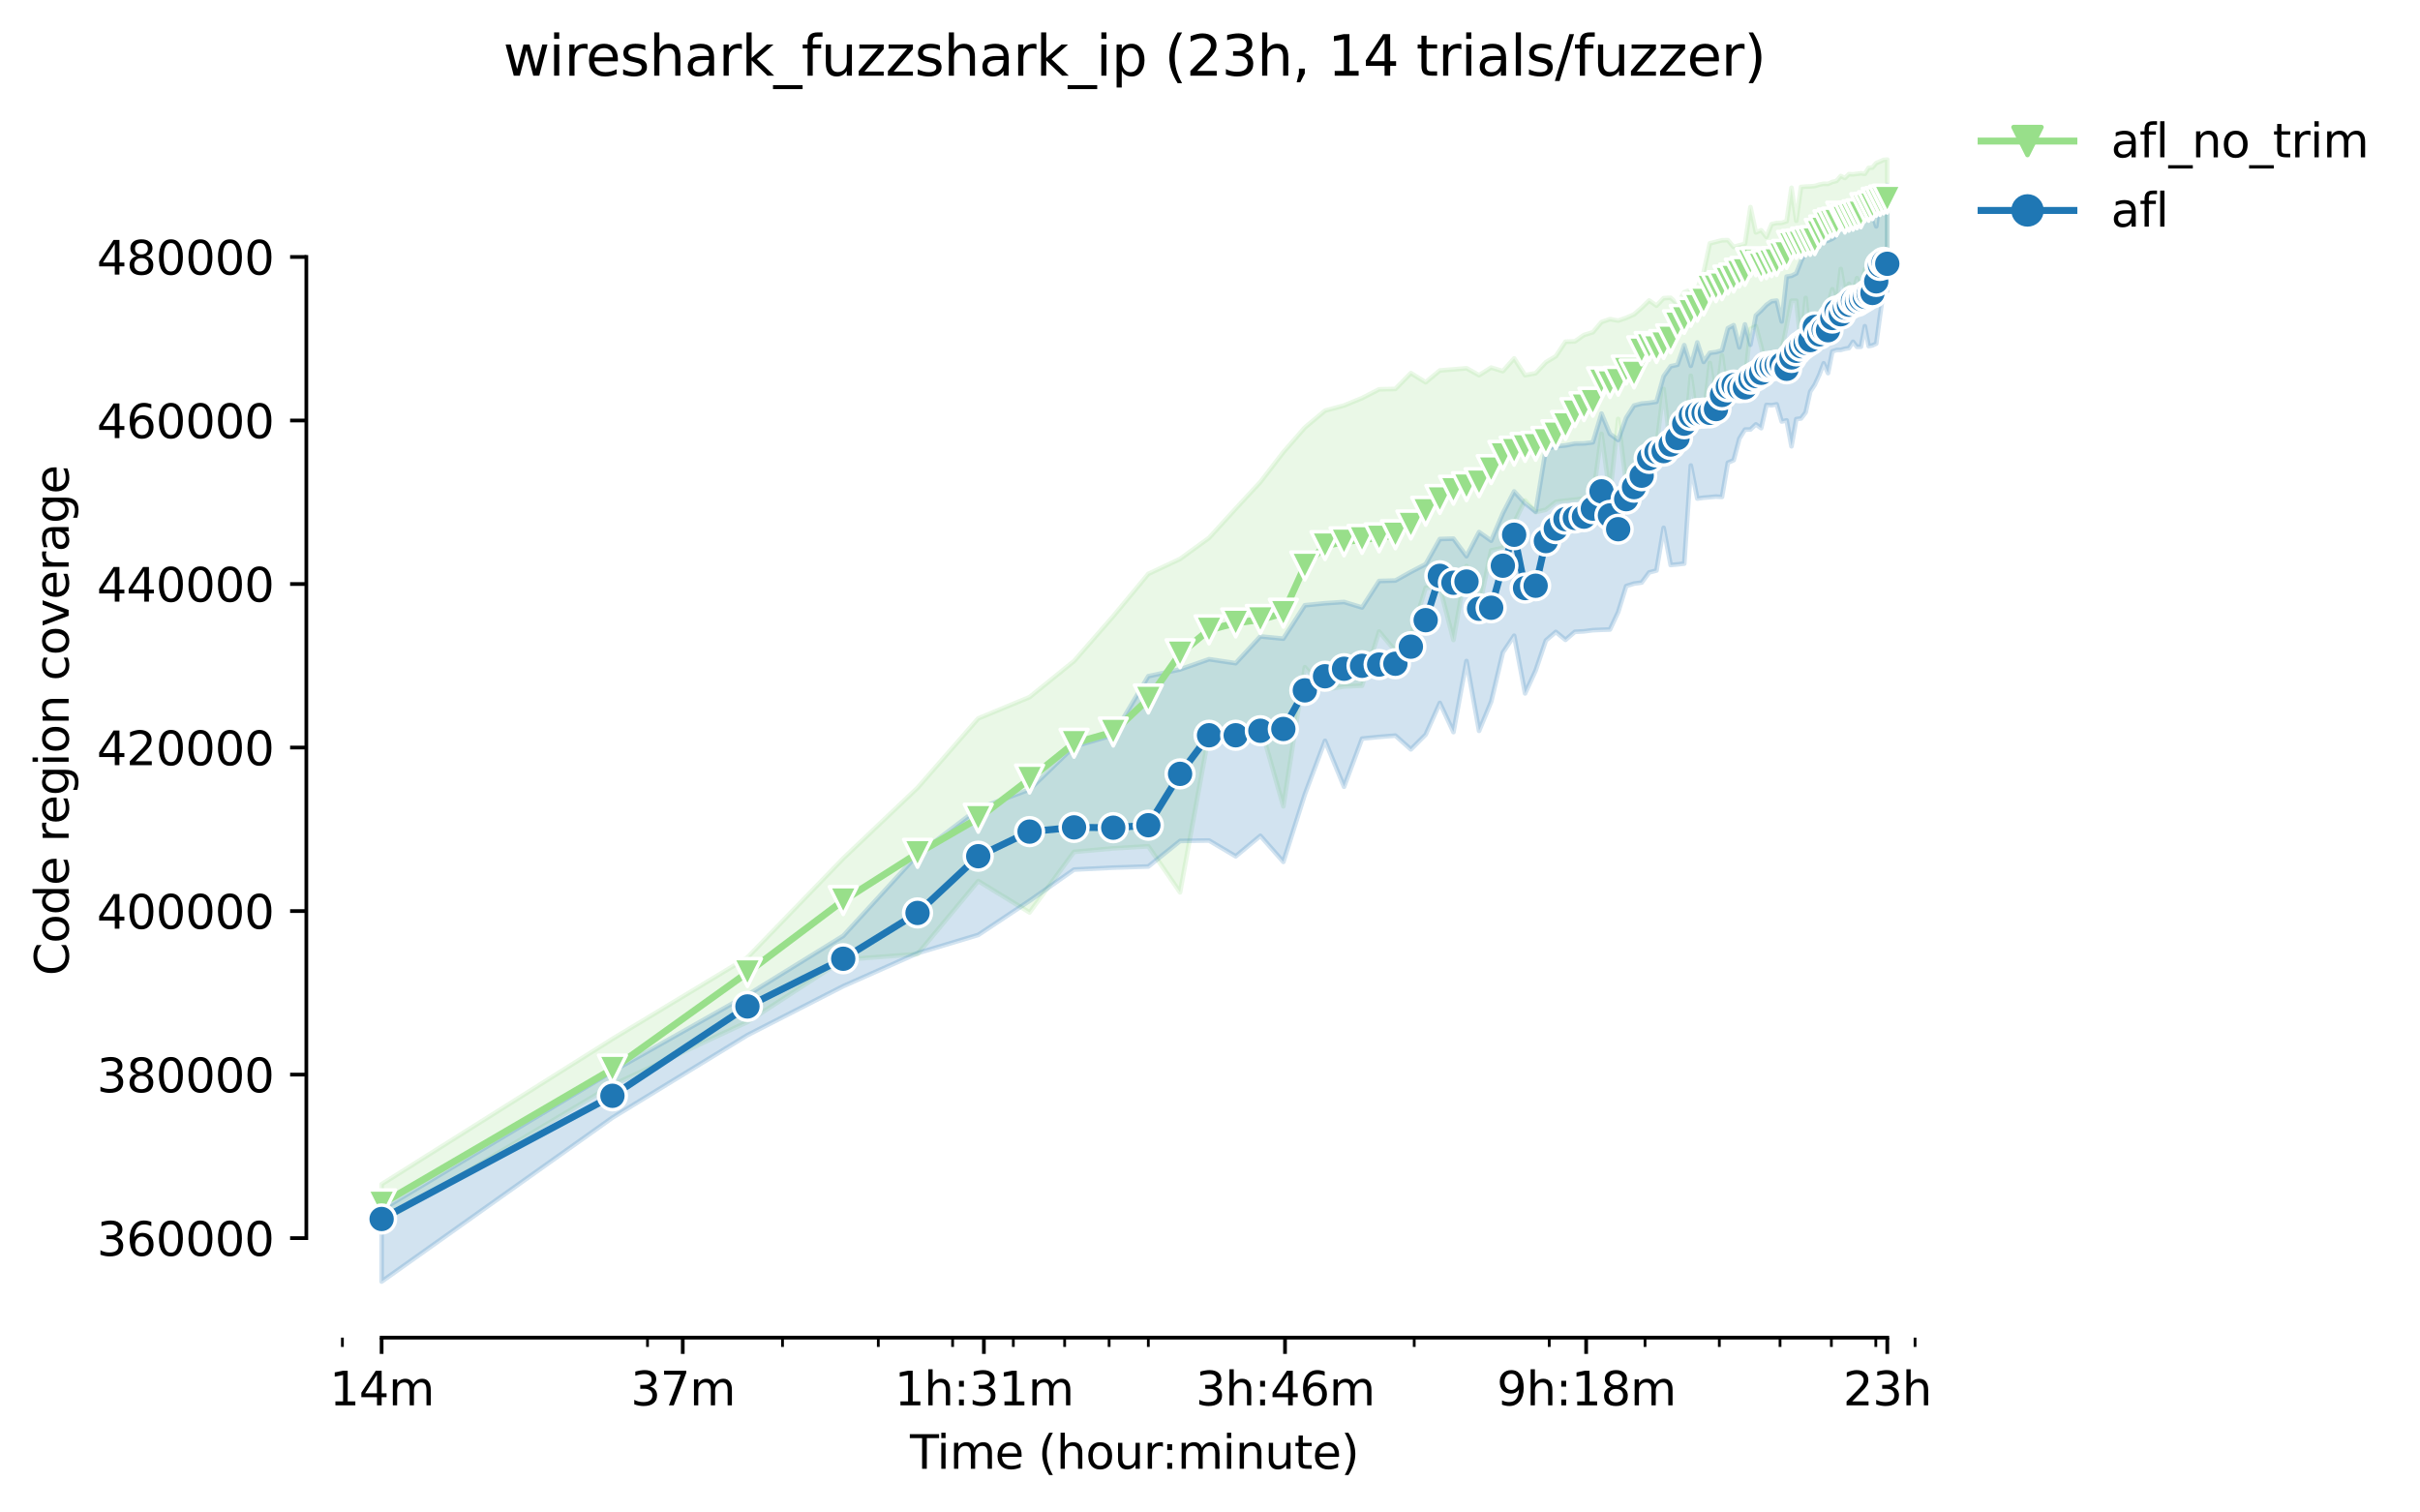 <?xml version="1.0" encoding="utf-8" standalone="no"?>
<!DOCTYPE svg PUBLIC "-//W3C//DTD SVG 1.1//EN"
  "http://www.w3.org/Graphics/SVG/1.1/DTD/svg11.dtd">
<svg height="325.986pt" version="1.1" viewBox="0 0 521.806 325.986" width="521.806pt" xmlns="http://www.w3.org/2000/svg" xmlns:xlink="http://www.w3.org/1999/xlink">
 <defs>
  <style type="text/css">*{stroke-linecap:butt;stroke-linejoin:round;}</style>
 </defs>
 <g id="figure_1">
  <g id="patch_1">
   <path d="M 0 325.986 
L 521.806 325.986 
L 521.806 0 
L 0 0 
z
" style="fill:#ffffff;"/>
  </g>
  <g id="axes_1">
   <g id="patch_2">
    <path d="M 66.053 288.43 
L 423.173 288.43 
L 423.173 22.318 
L 66.053 22.318 
z
" style="fill:#ffffff;"/>
   </g>
   <g id="PolyCollection_1">
    <defs>
     <path d="M 82.286 -70.634 
L 82.286 -62.464 
L 132.052 -92.008 
L 161.164 -105.626 
L 181.819 -119.062 
L 197.84 -120.263 
L 210.93 -136.01 
L 221.998 -129.239 
L 231.585 -142.296 
L 240.042 -143.059 
L 247.606 -143.5 
L 254.449 -133.574 
L 260.697 -167.786 
L 266.444 -168.999 
L 271.764 -169.514 
L 276.718 -152.116 
L 281.352 -182.118 
L 285.704 -177.315 
L 289.808 -177.964 
L 293.69 -178.133 
L 297.373 -189.808 
L 300.876 -185.602 
L 304.216 -188.738 
L 307.407 -199.257 
L 310.463 -199.338 
L 313.394 -187.992 
L 316.21 -203.932 
L 318.92 -194.9 
L 321.531 -207.307 
L 324.05 -207.837 
L 326.484 -213.272 
L 328.839 -218.071 
L 331.118 -215.554 
L 333.327 -216.078 
L 335.471 -217.785 
L 337.552 -218.035 
L 339.575 -218.24 
L 341.542 -218.511 
L 343.457 -218.82 
L 345.322 -232.429 
L 347.139 -219.065 
L 348.912 -235.659 
L 350.642 -221.653 
L 352.332 -219.35 
L 353.982 -223.687 
L 355.596 -225.955 
L 357.174 -229.857 
L 358.718 -242.115 
L 360.23 -228.897 
L 361.71 -229.604 
L 363.161 -229.899 
L 364.582 -244.969 
L 365.977 -235.19 
L 367.344 -236.032 
L 368.686 -247.727 
L 370.004 -239.238 
L 371.297 -249.362 
L 372.568 -239.985 
L 373.817 -240.207 
L 375.044 -240.338 
L 376.251 -243.996 
L 377.438 -255.075 
L 378.605 -255.646 
L 379.754 -251.325 
L 380.885 -246.256 
L 381.998 -246.371 
L 383.094 -246.729 
L 384.174 -250.384 
L 385.237 -255.735 
L 386.285 -261.135 
L 387.319 -261.135 
L 388.337 -251.433 
L 389.341 -261.747 
L 390.331 -251.796 
L 391.308 -254.629 
L 392.272 -255.994 
L 393.223 -257.33 
L 394.162 -260.017 
L 395.088 -263.622 
L 396.003 -260.331 
L 396.906 -267.99 
L 397.798 -262.836 
L 398.679 -264.793 
L 399.549 -262.951 
L 400.409 -266.012 
L 401.259 -263.298 
L 402.098 -267.896 
L 402.928 -263.413 
L 403.749 -269.233 
L 404.56 -269.743 
L 405.362 -270.192 
L 406.156 -265.511 
L 406.94 -266.283 
L 406.94 -291.572 
L 406.94 -291.572 
L 406.156 -291.502 
L 405.362 -291.144 
L 404.56 -290.825 
L 403.749 -289.85 
L 402.928 -289.79 
L 402.098 -288.507 
L 401.259 -288.616 
L 400.409 -288.512 
L 399.549 -288.386 
L 398.679 -288.436 
L 397.798 -287.604 
L 396.906 -288.023 
L 396.003 -286.974 
L 395.088 -286.741 
L 394.162 -286.334 
L 393.223 -286.362 
L 392.272 -286.168 
L 391.308 -285.878 
L 390.331 -285.793 
L 389.341 -285.758 
L 388.337 -285.675 
L 387.319 -278.365 
L 386.285 -285.5 
L 385.237 -278.275 
L 384.174 -277.933 
L 383.094 -277.91 
L 381.998 -277.651 
L 380.885 -274.888 
L 379.754 -276.336 
L 378.605 -275.863 
L 377.438 -281.324 
L 376.251 -273.4 
L 375.044 -273.094 
L 373.817 -272.731 
L 372.568 -274.199 
L 371.297 -274.176 
L 370.004 -273.845 
L 368.686 -273.511 
L 367.344 -267.263 
L 365.977 -263.693 
L 364.582 -263.517 
L 363.161 -262.975 
L 361.71 -260.431 
L 360.23 -261.777 
L 358.718 -261.699 
L 357.174 -260.071 
L 355.596 -261.198 
L 353.982 -259.619 
L 352.332 -258.19 
L 350.642 -257.437 
L 348.912 -256.849 
L 347.139 -257.168 
L 345.322 -256.544 
L 343.457 -254.343 
L 341.542 -253.751 
L 339.575 -252.369 
L 337.552 -252.302 
L 335.471 -249.168 
L 333.327 -247.871 
L 331.118 -245.505 
L 328.839 -245.08 
L 326.484 -248.711 
L 324.05 -245.951 
L 321.531 -246.725 
L 318.92 -245.072 
L 316.21 -246.581 
L 313.394 -246.334 
L 310.463 -246.103 
L 307.407 -243.552 
L 304.216 -245.533 
L 300.876 -242.121 
L 297.373 -242.039 
L 293.69 -240.146 
L 289.808 -238.552 
L 285.704 -237.441 
L 281.352 -233.788 
L 276.718 -228.481 
L 271.764 -222.051 
L 266.444 -216.309 
L 260.697 -210.005 
L 254.449 -205.461 
L 247.606 -202.243 
L 240.042 -193.119 
L 231.585 -183.435 
L 221.998 -175.672 
L 210.93 -171.072 
L 197.84 -156.111 
L 181.819 -140.892 
L 161.164 -119.529 
L 132.052 -101.96 
L 82.286 -70.634 
z
" id="m1c9fed644a" style="stroke:#98df8a;stroke-opacity:0.2;"/>
    </defs>
    <g clip-path="url(#p696e4da417)">
     <use style="fill:#98df8a;fill-opacity:0.2;stroke:#98df8a;stroke-opacity:0.2;" x="0" xlink:href="#m1c9fed644a" y="325.986"/>
    </g>
   </g>
   <g id="PolyCollection_2">
    <defs>
     <path d="M 82.286 -65.144 
L 82.286 -49.652 
L 132.052 -84.989 
L 161.164 -102.784 
L 181.819 -113.345 
L 197.84 -120.463 
L 210.93 -124.394 
L 221.998 -131.756 
L 231.585 -138.482 
L 240.042 -138.902 
L 247.606 -139.147 
L 254.449 -144.656 
L 260.697 -144.753 
L 266.444 -141.342 
L 271.764 -145.77 
L 276.718 -140.15 
L 281.352 -154.706 
L 285.704 -166.256 
L 289.808 -156.345 
L 293.69 -166.725 
L 297.373 -167.09 
L 300.876 -167.374 
L 304.216 -164.405 
L 307.407 -167.599 
L 310.463 -174.423 
L 313.394 -168.13 
L 316.21 -183.449 
L 318.92 -168.398 
L 321.531 -174.681 
L 324.05 -185.297 
L 326.484 -188.913 
L 328.839 -176.472 
L 331.118 -181.406 
L 333.327 -187.896 
L 335.471 -189.731 
L 337.552 -188.021 
L 339.575 -189.752 
L 341.542 -189.856 
L 343.457 -190.106 
L 345.322 -190.186 
L 347.139 -190.244 
L 348.912 -194.008 
L 350.642 -199.622 
L 352.332 -200.151 
L 353.982 -200.373 
L 355.596 -202.557 
L 357.174 -202.97 
L 358.718 -212.182 
L 360.23 -204.151 
L 361.71 -204.294 
L 363.161 -204.458 
L 364.582 -225.614 
L 365.977 -218.486 
L 367.344 -218.68 
L 368.686 -218.786 
L 370.004 -218.915 
L 371.297 -218.834 
L 372.568 -226.214 
L 373.817 -226.764 
L 375.044 -231.425 
L 376.251 -233.358 
L 377.438 -233.384 
L 378.605 -234.481 
L 379.754 -233.67 
L 380.885 -238.672 
L 381.998 -238.605 
L 383.094 -238.807 
L 384.174 -235.1 
L 385.237 -235.345 
L 386.285 -229.752 
L 387.319 -235.625 
L 388.337 -235.757 
L 389.341 -237.071 
L 390.331 -241.56 
L 391.308 -243.035 
L 392.272 -245.131 
L 393.223 -247.651 
L 394.162 -245.528 
L 395.088 -250.214 
L 396.003 -250.512 
L 396.906 -250.53 
L 397.798 -250.789 
L 398.679 -250.939 
L 399.549 -252.288 
L 400.409 -251.207 
L 401.259 -251.216 
L 402.098 -255.652 
L 402.928 -251.35 
L 403.749 -251.519 
L 404.56 -251.898 
L 405.362 -257.848 
L 406.156 -263.323 
L 406.94 -263.251 
L 406.94 -286.079 
L 406.94 -286.079 
L 406.156 -283.208 
L 405.362 -283.125 
L 404.56 -277.17 
L 403.749 -279.829 
L 402.928 -282.835 
L 402.098 -282.512 
L 401.259 -280.894 
L 400.409 -281.909 
L 399.549 -281.875 
L 398.679 -279.713 
L 397.798 -279.552 
L 396.906 -279.033 
L 396.003 -275.173 
L 395.088 -274.519 
L 394.162 -274.097 
L 393.223 -273.931 
L 392.272 -279.349 
L 391.308 -277.307 
L 390.331 -273.683 
L 389.341 -271.789 
L 388.337 -269.619 
L 387.319 -267.033 
L 386.285 -266.512 
L 385.237 -266.346 
L 384.174 -256.669 
L 383.094 -261.172 
L 381.998 -261.033 
L 380.885 -260.243 
L 379.754 -259.039 
L 378.605 -257.965 
L 377.438 -251.648 
L 376.251 -256.041 
L 375.044 -251.082 
L 373.817 -255.869 
L 372.568 -255.202 
L 371.297 -250.431 
L 370.004 -250.066 
L 368.686 -249.902 
L 367.344 -247.952 
L 365.977 -252.15 
L 364.582 -247.104 
L 363.161 -251.561 
L 361.71 -247.335 
L 360.23 -247.009 
L 358.718 -244.862 
L 357.174 -239.357 
L 355.596 -239.119 
L 353.982 -238.971 
L 352.332 -238.543 
L 350.642 -235.902 
L 348.912 -231.099 
L 347.139 -232.43 
L 345.322 -236.81 
L 343.457 -230.609 
L 341.542 -230.373 
L 339.575 -230.338 
L 337.552 -229.937 
L 335.471 -229.747 
L 333.327 -229.195 
L 331.118 -215.68 
L 328.839 -217.432 
L 326.484 -220.021 
L 324.05 -215.313 
L 321.531 -209.401 
L 318.92 -211.26 
L 316.21 -206.051 
L 313.394 -209.846 
L 310.463 -209.759 
L 307.407 -204.335 
L 304.216 -202.675 
L 300.876 -200.808 
L 297.373 -200.706 
L 293.69 -194.999 
L 289.808 -196.187 
L 285.704 -195.912 
L 281.352 -195.478 
L 276.718 -188.275 
L 271.764 -188.754 
L 266.444 -182.984 
L 260.697 -183.842 
L 254.449 -181.645 
L 247.606 -180.184 
L 240.042 -167.485 
L 231.585 -165.034 
L 221.998 -155.76 
L 210.93 -151.64 
L 197.84 -141.692 
L 181.819 -124.192 
L 161.164 -111.437 
L 132.052 -94.975 
L 82.286 -65.144 
z
" id="m43436a9502" style="stroke:#1f77b4;stroke-opacity:0.2;"/>
    </defs>
    <g clip-path="url(#p696e4da417)">
     <use style="fill:#1f77b4;fill-opacity:0.2;stroke:#1f77b4;stroke-opacity:0.2;" x="0" xlink:href="#m43436a9502" y="325.986"/>
    </g>
   </g>
   <g id="matplotlib.axis_1">
    <g id="xtick_1">
     <g id="line2d_1">
      <defs>
       <path d="M 0 0 
L 0 3.5 
" id="m124683b1bb" style="stroke:#000000;stroke-width:0.8;"/>
      </defs>
      <g>
       <use style="stroke:#000000;stroke-width:0.8;" x="82.286" xlink:href="#m124683b1bb" y="288.43"/>
      </g>
     </g>
     <g id="text_1">
      <!-- 14m -->
      <g transform="translate(71.053 303.029)scale(0.1 -0.1)">
       <defs>
        <path d="M 794 531 
L 1825 531 
L 1825 4091 
L 703 3866 
L 703 4441 
L 1819 4666 
L 2450 4666 
L 2450 531 
L 3481 531 
L 3481 0 
L 794 0 
L 794 531 
z
" id="DejaVuSans-31" transform="scale(0.016)"/>
        <path d="M 2419 4116 
L 825 1625 
L 2419 1625 
L 2419 4116 
z
M 2253 4666 
L 3047 4666 
L 3047 1625 
L 3713 1625 
L 3713 1100 
L 3047 1100 
L 3047 0 
L 2419 0 
L 2419 1100 
L 313 1100 
L 313 1709 
L 2253 4666 
z
" id="DejaVuSans-34" transform="scale(0.016)"/>
        <path d="M 3328 2828 
Q 3544 3216 3844 3400 
Q 4144 3584 4550 3584 
Q 5097 3584 5394 3201 
Q 5691 2819 5691 2113 
L 5691 0 
L 5113 0 
L 5113 2094 
Q 5113 2597 4934 2840 
Q 4756 3084 4391 3084 
Q 3944 3084 3684 2787 
Q 3425 2491 3425 1978 
L 3425 0 
L 2847 0 
L 2847 2094 
Q 2847 2600 2669 2842 
Q 2491 3084 2119 3084 
Q 1678 3084 1418 2786 
Q 1159 2488 1159 1978 
L 1159 0 
L 581 0 
L 581 3500 
L 1159 3500 
L 1159 2956 
Q 1356 3278 1631 3431 
Q 1906 3584 2284 3584 
Q 2666 3584 2933 3390 
Q 3200 3197 3328 2828 
z
" id="DejaVuSans-6d" transform="scale(0.016)"/>
       </defs>
       <use xlink:href="#DejaVuSans-31"/>
       <use x="63.623" xlink:href="#DejaVuSans-34"/>
       <use x="127.246" xlink:href="#DejaVuSans-6d"/>
      </g>
     </g>
    </g>
    <g id="xtick_2">
     <g id="line2d_2">
      <g>
       <use style="stroke:#000000;stroke-width:0.8;" x="147.217" xlink:href="#m124683b1bb" y="288.43"/>
      </g>
     </g>
     <g id="text_2">
      <!-- 37m -->
      <g transform="translate(135.984 303.029)scale(0.1 -0.1)">
       <defs>
        <path d="M 2597 2516 
Q 3050 2419 3304 2112 
Q 3559 1806 3559 1356 
Q 3559 666 3084 287 
Q 2609 -91 1734 -91 
Q 1441 -91 1130 -33 
Q 819 25 488 141 
L 488 750 
Q 750 597 1062 519 
Q 1375 441 1716 441 
Q 2309 441 2620 675 
Q 2931 909 2931 1356 
Q 2931 1769 2642 2001 
Q 2353 2234 1838 2234 
L 1294 2234 
L 1294 2753 
L 1863 2753 
Q 2328 2753 2575 2939 
Q 2822 3125 2822 3475 
Q 2822 3834 2567 4026 
Q 2313 4219 1838 4219 
Q 1578 4219 1281 4162 
Q 984 4106 628 3988 
L 628 4550 
Q 988 4650 1302 4700 
Q 1616 4750 1894 4750 
Q 2613 4750 3031 4423 
Q 3450 4097 3450 3541 
Q 3450 3153 3228 2886 
Q 3006 2619 2597 2516 
z
" id="DejaVuSans-33" transform="scale(0.016)"/>
        <path d="M 525 4666 
L 3525 4666 
L 3525 4397 
L 1831 0 
L 1172 0 
L 2766 4134 
L 525 4134 
L 525 4666 
z
" id="DejaVuSans-37" transform="scale(0.016)"/>
       </defs>
       <use xlink:href="#DejaVuSans-33"/>
       <use x="63.623" xlink:href="#DejaVuSans-37"/>
       <use x="127.246" xlink:href="#DejaVuSans-6d"/>
      </g>
     </g>
    </g>
    <g id="xtick_3">
     <g id="line2d_3">
      <g>
       <use style="stroke:#000000;stroke-width:0.8;" x="212.148" xlink:href="#m124683b1bb" y="288.43"/>
      </g>
     </g>
     <g id="text_3">
      <!-- 1h:31m -->
      <g transform="translate(192.881 303.029)scale(0.1 -0.1)">
       <defs>
        <path d="M 3513 2113 
L 3513 0 
L 2938 0 
L 2938 2094 
Q 2938 2591 2744 2837 
Q 2550 3084 2163 3084 
Q 1697 3084 1428 2787 
Q 1159 2491 1159 1978 
L 1159 0 
L 581 0 
L 581 4863 
L 1159 4863 
L 1159 2956 
Q 1366 3272 1645 3428 
Q 1925 3584 2291 3584 
Q 2894 3584 3203 3211 
Q 3513 2838 3513 2113 
z
" id="DejaVuSans-68" transform="scale(0.016)"/>
        <path d="M 750 794 
L 1409 794 
L 1409 0 
L 750 0 
L 750 794 
z
M 750 3309 
L 1409 3309 
L 1409 2516 
L 750 2516 
L 750 3309 
z
" id="DejaVuSans-3a" transform="scale(0.016)"/>
       </defs>
       <use xlink:href="#DejaVuSans-31"/>
       <use x="63.623" xlink:href="#DejaVuSans-68"/>
       <use x="127.002" xlink:href="#DejaVuSans-3a"/>
       <use x="160.693" xlink:href="#DejaVuSans-33"/>
       <use x="224.316" xlink:href="#DejaVuSans-31"/>
       <use x="287.939" xlink:href="#DejaVuSans-6d"/>
      </g>
     </g>
    </g>
    <g id="xtick_4">
     <g id="line2d_4">
      <g>
       <use style="stroke:#000000;stroke-width:0.8;" x="277.079" xlink:href="#m124683b1bb" y="288.43"/>
      </g>
     </g>
     <g id="text_4">
      <!-- 3h:46m -->
      <g transform="translate(257.812 303.029)scale(0.1 -0.1)">
       <defs>
        <path d="M 2113 2584 
Q 1688 2584 1439 2293 
Q 1191 2003 1191 1497 
Q 1191 994 1439 701 
Q 1688 409 2113 409 
Q 2538 409 2786 701 
Q 3034 994 3034 1497 
Q 3034 2003 2786 2293 
Q 2538 2584 2113 2584 
z
M 3366 4563 
L 3366 3988 
Q 3128 4100 2886 4159 
Q 2644 4219 2406 4219 
Q 1781 4219 1451 3797 
Q 1122 3375 1075 2522 
Q 1259 2794 1537 2939 
Q 1816 3084 2150 3084 
Q 2853 3084 3261 2657 
Q 3669 2231 3669 1497 
Q 3669 778 3244 343 
Q 2819 -91 2113 -91 
Q 1303 -91 875 529 
Q 447 1150 447 2328 
Q 447 3434 972 4092 
Q 1497 4750 2381 4750 
Q 2619 4750 2861 4703 
Q 3103 4656 3366 4563 
z
" id="DejaVuSans-36" transform="scale(0.016)"/>
       </defs>
       <use xlink:href="#DejaVuSans-33"/>
       <use x="63.623" xlink:href="#DejaVuSans-68"/>
       <use x="127.002" xlink:href="#DejaVuSans-3a"/>
       <use x="160.693" xlink:href="#DejaVuSans-34"/>
       <use x="224.316" xlink:href="#DejaVuSans-36"/>
       <use x="287.939" xlink:href="#DejaVuSans-6d"/>
      </g>
     </g>
    </g>
    <g id="xtick_5">
     <g id="line2d_5">
      <g>
       <use style="stroke:#000000;stroke-width:0.8;" x="342.01" xlink:href="#m124683b1bb" y="288.43"/>
      </g>
     </g>
     <g id="text_5">
      <!-- 9h:18m -->
      <g transform="translate(322.743 303.029)scale(0.1 -0.1)">
       <defs>
        <path d="M 703 97 
L 703 672 
Q 941 559 1184 500 
Q 1428 441 1663 441 
Q 2288 441 2617 861 
Q 2947 1281 2994 2138 
Q 2813 1869 2534 1725 
Q 2256 1581 1919 1581 
Q 1219 1581 811 2004 
Q 403 2428 403 3163 
Q 403 3881 828 4315 
Q 1253 4750 1959 4750 
Q 2769 4750 3195 4129 
Q 3622 3509 3622 2328 
Q 3622 1225 3098 567 
Q 2575 -91 1691 -91 
Q 1453 -91 1209 -44 
Q 966 3 703 97 
z
M 1959 2075 
Q 2384 2075 2632 2365 
Q 2881 2656 2881 3163 
Q 2881 3666 2632 3958 
Q 2384 4250 1959 4250 
Q 1534 4250 1286 3958 
Q 1038 3666 1038 3163 
Q 1038 2656 1286 2365 
Q 1534 2075 1959 2075 
z
" id="DejaVuSans-39" transform="scale(0.016)"/>
        <path d="M 2034 2216 
Q 1584 2216 1326 1975 
Q 1069 1734 1069 1313 
Q 1069 891 1326 650 
Q 1584 409 2034 409 
Q 2484 409 2743 651 
Q 3003 894 3003 1313 
Q 3003 1734 2745 1975 
Q 2488 2216 2034 2216 
z
M 1403 2484 
Q 997 2584 770 2862 
Q 544 3141 544 3541 
Q 544 4100 942 4425 
Q 1341 4750 2034 4750 
Q 2731 4750 3128 4425 
Q 3525 4100 3525 3541 
Q 3525 3141 3298 2862 
Q 3072 2584 2669 2484 
Q 3125 2378 3379 2068 
Q 3634 1759 3634 1313 
Q 3634 634 3220 271 
Q 2806 -91 2034 -91 
Q 1263 -91 848 271 
Q 434 634 434 1313 
Q 434 1759 690 2068 
Q 947 2378 1403 2484 
z
M 1172 3481 
Q 1172 3119 1398 2916 
Q 1625 2713 2034 2713 
Q 2441 2713 2670 2916 
Q 2900 3119 2900 3481 
Q 2900 3844 2670 4047 
Q 2441 4250 2034 4250 
Q 1625 4250 1398 4047 
Q 1172 3844 1172 3481 
z
" id="DejaVuSans-38" transform="scale(0.016)"/>
       </defs>
       <use xlink:href="#DejaVuSans-39"/>
       <use x="63.623" xlink:href="#DejaVuSans-68"/>
       <use x="127.002" xlink:href="#DejaVuSans-3a"/>
       <use x="160.693" xlink:href="#DejaVuSans-31"/>
       <use x="224.316" xlink:href="#DejaVuSans-38"/>
       <use x="287.939" xlink:href="#DejaVuSans-6d"/>
      </g>
     </g>
    </g>
    <g id="xtick_6">
     <g id="line2d_6">
      <g>
       <use style="stroke:#000000;stroke-width:0.8;" x="406.941" xlink:href="#m124683b1bb" y="288.43"/>
      </g>
     </g>
     <g id="text_6">
      <!-- 23h -->
      <g transform="translate(397.41 303.029)scale(0.1 -0.1)">
       <defs>
        <path d="M 1228 531 
L 3431 531 
L 3431 0 
L 469 0 
L 469 531 
Q 828 903 1448 1529 
Q 2069 2156 2228 2338 
Q 2531 2678 2651 2914 
Q 2772 3150 2772 3378 
Q 2772 3750 2511 3984 
Q 2250 4219 1831 4219 
Q 1534 4219 1204 4116 
Q 875 4013 500 3803 
L 500 4441 
Q 881 4594 1212 4672 
Q 1544 4750 1819 4750 
Q 2544 4750 2975 4387 
Q 3406 4025 3406 3419 
Q 3406 3131 3298 2873 
Q 3191 2616 2906 2266 
Q 2828 2175 2409 1742 
Q 1991 1309 1228 531 
z
" id="DejaVuSans-32" transform="scale(0.016)"/>
       </defs>
       <use xlink:href="#DejaVuSans-32"/>
       <use x="63.623" xlink:href="#DejaVuSans-33"/>
       <use x="127.246" xlink:href="#DejaVuSans-68"/>
      </g>
     </g>
    </g>
    <g id="xtick_7">
     <g id="line2d_7">
      <defs>
       <path d="M 0 0 
L 0 2 
" id="m6d2113986f" style="stroke:#000000;stroke-width:0.6;"/>
      </defs>
      <g>
       <use style="stroke:#000000;stroke-width:0.6;" x="73.829" xlink:href="#m6d2113986f" y="288.43"/>
      </g>
     </g>
    </g>
    <g id="xtick_8">
     <g id="line2d_8">
      <g>
       <use style="stroke:#000000;stroke-width:0.6;" x="139.617" xlink:href="#m6d2113986f" y="288.43"/>
      </g>
     </g>
    </g>
    <g id="xtick_9">
     <g id="line2d_9">
      <g>
       <use style="stroke:#000000;stroke-width:0.6;" x="168.728" xlink:href="#m6d2113986f" y="288.43"/>
      </g>
     </g>
    </g>
    <g id="xtick_10">
     <g id="line2d_10">
      <g>
       <use style="stroke:#000000;stroke-width:0.6;" x="189.383" xlink:href="#m6d2113986f" y="288.43"/>
      </g>
     </g>
    </g>
    <g id="xtick_11">
     <g id="line2d_11">
      <g>
       <use style="stroke:#000000;stroke-width:0.6;" x="205.405" xlink:href="#m6d2113986f" y="288.43"/>
      </g>
     </g>
    </g>
    <g id="xtick_12">
     <g id="line2d_12">
      <g>
       <use style="stroke:#000000;stroke-width:0.6;" x="218.495" xlink:href="#m6d2113986f" y="288.43"/>
      </g>
     </g>
    </g>
    <g id="xtick_13">
     <g id="line2d_13">
      <g>
       <use style="stroke:#000000;stroke-width:0.6;" x="229.563" xlink:href="#m6d2113986f" y="288.43"/>
      </g>
     </g>
    </g>
    <g id="xtick_14">
     <g id="line2d_14">
      <g>
       <use style="stroke:#000000;stroke-width:0.6;" x="239.15" xlink:href="#m6d2113986f" y="288.43"/>
      </g>
     </g>
    </g>
    <g id="xtick_15">
     <g id="line2d_15">
      <g>
       <use style="stroke:#000000;stroke-width:0.6;" x="247.606" xlink:href="#m6d2113986f" y="288.43"/>
      </g>
     </g>
    </g>
    <g id="xtick_16">
     <g id="line2d_16">
      <g>
       <use style="stroke:#000000;stroke-width:0.6;" x="304.938" xlink:href="#m6d2113986f" y="288.43"/>
      </g>
     </g>
    </g>
    <g id="xtick_17">
     <g id="line2d_17">
      <g>
       <use style="stroke:#000000;stroke-width:0.6;" x="334.049" xlink:href="#m6d2113986f" y="288.43"/>
      </g>
     </g>
    </g>
    <g id="xtick_18">
     <g id="line2d_18">
      <g>
       <use style="stroke:#000000;stroke-width:0.6;" x="354.704" xlink:href="#m6d2113986f" y="288.43"/>
      </g>
     </g>
    </g>
    <g id="xtick_19">
     <g id="line2d_19">
      <g>
       <use style="stroke:#000000;stroke-width:0.6;" x="370.725" xlink:href="#m6d2113986f" y="288.43"/>
      </g>
     </g>
    </g>
    <g id="xtick_20">
     <g id="line2d_20">
      <g>
       <use style="stroke:#000000;stroke-width:0.6;" x="383.816" xlink:href="#m6d2113986f" y="288.43"/>
      </g>
     </g>
    </g>
    <g id="xtick_21">
     <g id="line2d_21">
      <g>
       <use style="stroke:#000000;stroke-width:0.6;" x="394.883" xlink:href="#m6d2113986f" y="288.43"/>
      </g>
     </g>
    </g>
    <g id="xtick_22">
     <g id="line2d_22">
      <g>
       <use style="stroke:#000000;stroke-width:0.6;" x="404.47" xlink:href="#m6d2113986f" y="288.43"/>
      </g>
     </g>
    </g>
    <g id="xtick_23">
     <g id="line2d_23">
      <g>
       <use style="stroke:#000000;stroke-width:0.6;" x="412.927" xlink:href="#m6d2113986f" y="288.43"/>
      </g>
     </g>
    </g>
    <g id="text_7">
     <!-- Time (hour:minute) -->
     <g transform="translate(196.206 316.707)scale(0.1 -0.1)">
      <defs>
       <path d="M -19 4666 
L 3928 4666 
L 3928 4134 
L 2272 4134 
L 2272 0 
L 1638 0 
L 1638 4134 
L -19 4134 
L -19 4666 
z
" id="DejaVuSans-54" transform="scale(0.016)"/>
       <path d="M 603 3500 
L 1178 3500 
L 1178 0 
L 603 0 
L 603 3500 
z
M 603 4863 
L 1178 4863 
L 1178 4134 
L 603 4134 
L 603 4863 
z
" id="DejaVuSans-69" transform="scale(0.016)"/>
       <path d="M 3597 1894 
L 3597 1613 
L 953 1613 
Q 991 1019 1311 708 
Q 1631 397 2203 397 
Q 2534 397 2845 478 
Q 3156 559 3463 722 
L 3463 178 
Q 3153 47 2828 -22 
Q 2503 -91 2169 -91 
Q 1331 -91 842 396 
Q 353 884 353 1716 
Q 353 2575 817 3079 
Q 1281 3584 2069 3584 
Q 2775 3584 3186 3129 
Q 3597 2675 3597 1894 
z
M 3022 2063 
Q 3016 2534 2758 2815 
Q 2500 3097 2075 3097 
Q 1594 3097 1305 2825 
Q 1016 2553 972 2059 
L 3022 2063 
z
" id="DejaVuSans-65" transform="scale(0.016)"/>
       <path id="DejaVuSans-20" transform="scale(0.016)"/>
       <path d="M 1984 4856 
Q 1566 4138 1362 3434 
Q 1159 2731 1159 2009 
Q 1159 1288 1364 580 
Q 1569 -128 1984 -844 
L 1484 -844 
Q 1016 -109 783 600 
Q 550 1309 550 2009 
Q 550 2706 781 3412 
Q 1013 4119 1484 4856 
L 1984 4856 
z
" id="DejaVuSans-28" transform="scale(0.016)"/>
       <path d="M 1959 3097 
Q 1497 3097 1228 2736 
Q 959 2375 959 1747 
Q 959 1119 1226 758 
Q 1494 397 1959 397 
Q 2419 397 2687 759 
Q 2956 1122 2956 1747 
Q 2956 2369 2687 2733 
Q 2419 3097 1959 3097 
z
M 1959 3584 
Q 2709 3584 3137 3096 
Q 3566 2609 3566 1747 
Q 3566 888 3137 398 
Q 2709 -91 1959 -91 
Q 1206 -91 779 398 
Q 353 888 353 1747 
Q 353 2609 779 3096 
Q 1206 3584 1959 3584 
z
" id="DejaVuSans-6f" transform="scale(0.016)"/>
       <path d="M 544 1381 
L 544 3500 
L 1119 3500 
L 1119 1403 
Q 1119 906 1312 657 
Q 1506 409 1894 409 
Q 2359 409 2629 706 
Q 2900 1003 2900 1516 
L 2900 3500 
L 3475 3500 
L 3475 0 
L 2900 0 
L 2900 538 
Q 2691 219 2414 64 
Q 2138 -91 1772 -91 
Q 1169 -91 856 284 
Q 544 659 544 1381 
z
M 1991 3584 
L 1991 3584 
z
" id="DejaVuSans-75" transform="scale(0.016)"/>
       <path d="M 2631 2963 
Q 2534 3019 2420 3045 
Q 2306 3072 2169 3072 
Q 1681 3072 1420 2755 
Q 1159 2438 1159 1844 
L 1159 0 
L 581 0 
L 581 3500 
L 1159 3500 
L 1159 2956 
Q 1341 3275 1631 3429 
Q 1922 3584 2338 3584 
Q 2397 3584 2469 3576 
Q 2541 3569 2628 3553 
L 2631 2963 
z
" id="DejaVuSans-72" transform="scale(0.016)"/>
       <path d="M 3513 2113 
L 3513 0 
L 2938 0 
L 2938 2094 
Q 2938 2591 2744 2837 
Q 2550 3084 2163 3084 
Q 1697 3084 1428 2787 
Q 1159 2491 1159 1978 
L 1159 0 
L 581 0 
L 581 3500 
L 1159 3500 
L 1159 2956 
Q 1366 3272 1645 3428 
Q 1925 3584 2291 3584 
Q 2894 3584 3203 3211 
Q 3513 2838 3513 2113 
z
" id="DejaVuSans-6e" transform="scale(0.016)"/>
       <path d="M 1172 4494 
L 1172 3500 
L 2356 3500 
L 2356 3053 
L 1172 3053 
L 1172 1153 
Q 1172 725 1289 603 
Q 1406 481 1766 481 
L 2356 481 
L 2356 0 
L 1766 0 
Q 1100 0 847 248 
Q 594 497 594 1153 
L 594 3053 
L 172 3053 
L 172 3500 
L 594 3500 
L 594 4494 
L 1172 4494 
z
" id="DejaVuSans-74" transform="scale(0.016)"/>
       <path d="M 513 4856 
L 1013 4856 
Q 1481 4119 1714 3412 
Q 1947 2706 1947 2009 
Q 1947 1309 1714 600 
Q 1481 -109 1013 -844 
L 513 -844 
Q 928 -128 1133 580 
Q 1338 1288 1338 2009 
Q 1338 2731 1133 3434 
Q 928 4138 513 4856 
z
" id="DejaVuSans-29" transform="scale(0.016)"/>
      </defs>
      <use xlink:href="#DejaVuSans-54"/>
      <use x="57.959" xlink:href="#DejaVuSans-69"/>
      <use x="85.742" xlink:href="#DejaVuSans-6d"/>
      <use x="183.154" xlink:href="#DejaVuSans-65"/>
      <use x="244.678" xlink:href="#DejaVuSans-20"/>
      <use x="276.465" xlink:href="#DejaVuSans-28"/>
      <use x="315.479" xlink:href="#DejaVuSans-68"/>
      <use x="378.857" xlink:href="#DejaVuSans-6f"/>
      <use x="440.039" xlink:href="#DejaVuSans-75"/>
      <use x="503.418" xlink:href="#DejaVuSans-72"/>
      <use x="542.781" xlink:href="#DejaVuSans-3a"/>
      <use x="576.473" xlink:href="#DejaVuSans-6d"/>
      <use x="673.885" xlink:href="#DejaVuSans-69"/>
      <use x="701.668" xlink:href="#DejaVuSans-6e"/>
      <use x="765.047" xlink:href="#DejaVuSans-75"/>
      <use x="828.426" xlink:href="#DejaVuSans-74"/>
      <use x="867.635" xlink:href="#DejaVuSans-65"/>
      <use x="929.158" xlink:href="#DejaVuSans-29"/>
     </g>
    </g>
   </g>
   <g id="matplotlib.axis_2">
    <g id="ytick_1">
     <g id="line2d_24">
      <defs>
       <path d="M 0 0 
L -3.5 0 
" id="m9bd2ec718e" style="stroke:#000000;stroke-width:0.8;"/>
      </defs>
      <g>
       <use style="stroke:#000000;stroke-width:0.8;" x="66.053" xlink:href="#m9bd2ec718e" y="266.972"/>
      </g>
     </g>
     <g id="text_8">
      <!-- 360000 -->
      <g transform="translate(20.878 270.771)scale(0.1 -0.1)">
       <defs>
        <path d="M 2034 4250 
Q 1547 4250 1301 3770 
Q 1056 3291 1056 2328 
Q 1056 1369 1301 889 
Q 1547 409 2034 409 
Q 2525 409 2770 889 
Q 3016 1369 3016 2328 
Q 3016 3291 2770 3770 
Q 2525 4250 2034 4250 
z
M 2034 4750 
Q 2819 4750 3233 4129 
Q 3647 3509 3647 2328 
Q 3647 1150 3233 529 
Q 2819 -91 2034 -91 
Q 1250 -91 836 529 
Q 422 1150 422 2328 
Q 422 3509 836 4129 
Q 1250 4750 2034 4750 
z
" id="DejaVuSans-30" transform="scale(0.016)"/>
       </defs>
       <use xlink:href="#DejaVuSans-33"/>
       <use x="63.623" xlink:href="#DejaVuSans-36"/>
       <use x="127.246" xlink:href="#DejaVuSans-30"/>
       <use x="190.869" xlink:href="#DejaVuSans-30"/>
       <use x="254.492" xlink:href="#DejaVuSans-30"/>
       <use x="318.115" xlink:href="#DejaVuSans-30"/>
      </g>
     </g>
    </g>
    <g id="ytick_2">
     <g id="line2d_25">
      <g>
       <use style="stroke:#000000;stroke-width:0.8;" x="66.053" xlink:href="#m9bd2ec718e" y="231.711"/>
      </g>
     </g>
     <g id="text_9">
      <!-- 380000 -->
      <g transform="translate(20.878 235.51)scale(0.1 -0.1)">
       <use xlink:href="#DejaVuSans-33"/>
       <use x="63.623" xlink:href="#DejaVuSans-38"/>
       <use x="127.246" xlink:href="#DejaVuSans-30"/>
       <use x="190.869" xlink:href="#DejaVuSans-30"/>
       <use x="254.492" xlink:href="#DejaVuSans-30"/>
       <use x="318.115" xlink:href="#DejaVuSans-30"/>
      </g>
     </g>
    </g>
    <g id="ytick_3">
     <g id="line2d_26">
      <g>
       <use style="stroke:#000000;stroke-width:0.8;" x="66.053" xlink:href="#m9bd2ec718e" y="196.45"/>
      </g>
     </g>
     <g id="text_10">
      <!-- 400000 -->
      <g transform="translate(20.878 200.249)scale(0.1 -0.1)">
       <use xlink:href="#DejaVuSans-34"/>
       <use x="63.623" xlink:href="#DejaVuSans-30"/>
       <use x="127.246" xlink:href="#DejaVuSans-30"/>
       <use x="190.869" xlink:href="#DejaVuSans-30"/>
       <use x="254.492" xlink:href="#DejaVuSans-30"/>
       <use x="318.115" xlink:href="#DejaVuSans-30"/>
      </g>
     </g>
    </g>
    <g id="ytick_4">
     <g id="line2d_27">
      <g>
       <use style="stroke:#000000;stroke-width:0.8;" x="66.053" xlink:href="#m9bd2ec718e" y="161.189"/>
      </g>
     </g>
     <g id="text_11">
      <!-- 420000 -->
      <g transform="translate(20.878 164.988)scale(0.1 -0.1)">
       <use xlink:href="#DejaVuSans-34"/>
       <use x="63.623" xlink:href="#DejaVuSans-32"/>
       <use x="127.246" xlink:href="#DejaVuSans-30"/>
       <use x="190.869" xlink:href="#DejaVuSans-30"/>
       <use x="254.492" xlink:href="#DejaVuSans-30"/>
       <use x="318.115" xlink:href="#DejaVuSans-30"/>
      </g>
     </g>
    </g>
    <g id="ytick_5">
     <g id="line2d_28">
      <g>
       <use style="stroke:#000000;stroke-width:0.8;" x="66.053" xlink:href="#m9bd2ec718e" y="125.928"/>
      </g>
     </g>
     <g id="text_12">
      <!-- 440000 -->
      <g transform="translate(20.878 129.727)scale(0.1 -0.1)">
       <use xlink:href="#DejaVuSans-34"/>
       <use x="63.623" xlink:href="#DejaVuSans-34"/>
       <use x="127.246" xlink:href="#DejaVuSans-30"/>
       <use x="190.869" xlink:href="#DejaVuSans-30"/>
       <use x="254.492" xlink:href="#DejaVuSans-30"/>
       <use x="318.115" xlink:href="#DejaVuSans-30"/>
      </g>
     </g>
    </g>
    <g id="ytick_6">
     <g id="line2d_29">
      <g>
       <use style="stroke:#000000;stroke-width:0.8;" x="66.053" xlink:href="#m9bd2ec718e" y="90.666"/>
      </g>
     </g>
     <g id="text_13">
      <!-- 460000 -->
      <g transform="translate(20.878 94.466)scale(0.1 -0.1)">
       <use xlink:href="#DejaVuSans-34"/>
       <use x="63.623" xlink:href="#DejaVuSans-36"/>
       <use x="127.246" xlink:href="#DejaVuSans-30"/>
       <use x="190.869" xlink:href="#DejaVuSans-30"/>
       <use x="254.492" xlink:href="#DejaVuSans-30"/>
       <use x="318.115" xlink:href="#DejaVuSans-30"/>
      </g>
     </g>
    </g>
    <g id="ytick_7">
     <g id="line2d_30">
      <g>
       <use style="stroke:#000000;stroke-width:0.8;" x="66.053" xlink:href="#m9bd2ec718e" y="55.405"/>
      </g>
     </g>
     <g id="text_14">
      <!-- 480000 -->
      <g transform="translate(20.878 59.204)scale(0.1 -0.1)">
       <use xlink:href="#DejaVuSans-34"/>
       <use x="63.623" xlink:href="#DejaVuSans-38"/>
       <use x="127.246" xlink:href="#DejaVuSans-30"/>
       <use x="190.869" xlink:href="#DejaVuSans-30"/>
       <use x="254.492" xlink:href="#DejaVuSans-30"/>
       <use x="318.115" xlink:href="#DejaVuSans-30"/>
      </g>
     </g>
    </g>
    <g id="text_15">
     <!-- Code region coverage -->
     <g transform="translate(14.798 210.38)rotate(-90)scale(0.1 -0.1)">
      <defs>
       <path d="M 4122 4306 
L 4122 3641 
Q 3803 3938 3442 4084 
Q 3081 4231 2675 4231 
Q 1875 4231 1450 3742 
Q 1025 3253 1025 2328 
Q 1025 1406 1450 917 
Q 1875 428 2675 428 
Q 3081 428 3442 575 
Q 3803 722 4122 1019 
L 4122 359 
Q 3791 134 3420 21 
Q 3050 -91 2638 -91 
Q 1578 -91 968 557 
Q 359 1206 359 2328 
Q 359 3453 968 4101 
Q 1578 4750 2638 4750 
Q 3056 4750 3426 4639 
Q 3797 4528 4122 4306 
z
" id="DejaVuSans-43" transform="scale(0.016)"/>
       <path d="M 2906 2969 
L 2906 4863 
L 3481 4863 
L 3481 0 
L 2906 0 
L 2906 525 
Q 2725 213 2448 61 
Q 2172 -91 1784 -91 
Q 1150 -91 751 415 
Q 353 922 353 1747 
Q 353 2572 751 3078 
Q 1150 3584 1784 3584 
Q 2172 3584 2448 3432 
Q 2725 3281 2906 2969 
z
M 947 1747 
Q 947 1113 1208 752 
Q 1469 391 1925 391 
Q 2381 391 2643 752 
Q 2906 1113 2906 1747 
Q 2906 2381 2643 2742 
Q 2381 3103 1925 3103 
Q 1469 3103 1208 2742 
Q 947 2381 947 1747 
z
" id="DejaVuSans-64" transform="scale(0.016)"/>
       <path d="M 2906 1791 
Q 2906 2416 2648 2759 
Q 2391 3103 1925 3103 
Q 1463 3103 1205 2759 
Q 947 2416 947 1791 
Q 947 1169 1205 825 
Q 1463 481 1925 481 
Q 2391 481 2648 825 
Q 2906 1169 2906 1791 
z
M 3481 434 
Q 3481 -459 3084 -895 
Q 2688 -1331 1869 -1331 
Q 1566 -1331 1297 -1286 
Q 1028 -1241 775 -1147 
L 775 -588 
Q 1028 -725 1275 -790 
Q 1522 -856 1778 -856 
Q 2344 -856 2625 -561 
Q 2906 -266 2906 331 
L 2906 616 
Q 2728 306 2450 153 
Q 2172 0 1784 0 
Q 1141 0 747 490 
Q 353 981 353 1791 
Q 353 2603 747 3093 
Q 1141 3584 1784 3584 
Q 2172 3584 2450 3431 
Q 2728 3278 2906 2969 
L 2906 3500 
L 3481 3500 
L 3481 434 
z
" id="DejaVuSans-67" transform="scale(0.016)"/>
       <path d="M 3122 3366 
L 3122 2828 
Q 2878 2963 2633 3030 
Q 2388 3097 2138 3097 
Q 1578 3097 1268 2742 
Q 959 2388 959 1747 
Q 959 1106 1268 751 
Q 1578 397 2138 397 
Q 2388 397 2633 464 
Q 2878 531 3122 666 
L 3122 134 
Q 2881 22 2623 -34 
Q 2366 -91 2075 -91 
Q 1284 -91 818 406 
Q 353 903 353 1747 
Q 353 2603 823 3093 
Q 1294 3584 2113 3584 
Q 2378 3584 2631 3529 
Q 2884 3475 3122 3366 
z
" id="DejaVuSans-63" transform="scale(0.016)"/>
       <path d="M 191 3500 
L 800 3500 
L 1894 563 
L 2988 3500 
L 3597 3500 
L 2284 0 
L 1503 0 
L 191 3500 
z
" id="DejaVuSans-76" transform="scale(0.016)"/>
       <path d="M 2194 1759 
Q 1497 1759 1228 1600 
Q 959 1441 959 1056 
Q 959 750 1161 570 
Q 1363 391 1709 391 
Q 2188 391 2477 730 
Q 2766 1069 2766 1631 
L 2766 1759 
L 2194 1759 
z
M 3341 1997 
L 3341 0 
L 2766 0 
L 2766 531 
Q 2569 213 2275 61 
Q 1981 -91 1556 -91 
Q 1019 -91 701 211 
Q 384 513 384 1019 
Q 384 1609 779 1909 
Q 1175 2209 1959 2209 
L 2766 2209 
L 2766 2266 
Q 2766 2663 2505 2880 
Q 2244 3097 1772 3097 
Q 1472 3097 1187 3025 
Q 903 2953 641 2809 
L 641 3341 
Q 956 3463 1253 3523 
Q 1550 3584 1831 3584 
Q 2591 3584 2966 3190 
Q 3341 2797 3341 1997 
z
" id="DejaVuSans-61" transform="scale(0.016)"/>
      </defs>
      <use xlink:href="#DejaVuSans-43"/>
      <use x="69.824" xlink:href="#DejaVuSans-6f"/>
      <use x="131.006" xlink:href="#DejaVuSans-64"/>
      <use x="194.482" xlink:href="#DejaVuSans-65"/>
      <use x="256.006" xlink:href="#DejaVuSans-20"/>
      <use x="287.793" xlink:href="#DejaVuSans-72"/>
      <use x="326.656" xlink:href="#DejaVuSans-65"/>
      <use x="388.18" xlink:href="#DejaVuSans-67"/>
      <use x="451.656" xlink:href="#DejaVuSans-69"/>
      <use x="479.439" xlink:href="#DejaVuSans-6f"/>
      <use x="540.621" xlink:href="#DejaVuSans-6e"/>
      <use x="604" xlink:href="#DejaVuSans-20"/>
      <use x="635.787" xlink:href="#DejaVuSans-63"/>
      <use x="690.768" xlink:href="#DejaVuSans-6f"/>
      <use x="751.949" xlink:href="#DejaVuSans-76"/>
      <use x="811.129" xlink:href="#DejaVuSans-65"/>
      <use x="872.652" xlink:href="#DejaVuSans-72"/>
      <use x="913.766" xlink:href="#DejaVuSans-61"/>
      <use x="975.045" xlink:href="#DejaVuSans-67"/>
      <use x="1038.521" xlink:href="#DejaVuSans-65"/>
     </g>
    </g>
   </g>
   <g id="line2d_31">
    <path clip-path="url(#p696e4da417)" d="M 82.286 259.584 
L 132.052 230.528 
L 161.164 209.706 
L 181.819 194.185 
L 197.84 184.006 
L 210.93 176.439 
L 221.998 167.982 
L 231.585 160.262 
L 240.042 157.848 
L 247.606 150.725 
L 254.449 140.966 
L 260.697 135.814 
L 266.444 134.328 
L 271.764 133.582 
L 276.718 132.229 
L 281.352 122.041 
L 285.704 117.653 
L 289.808 116.839 
L 293.69 116.31 
L 297.373 115.975 
L 300.876 115.318 
L 304.216 113.202 
L 307.407 110.257 
L 310.463 107.706 
L 313.394 105.714 
L 316.21 104.941 
L 318.92 104.092 
L 321.531 101.266 
L 324.05 98.203 
L 326.484 97.287 
L 328.839 96.479 
L 331.118 96.234 
L 333.327 95.179 
L 335.471 93.753 
L 337.552 91.743 
L 339.575 88.976 
L 341.542 87.689 
L 343.457 86.726 
L 345.322 82.325 
L 347.139 82.699 
L 348.912 82.202 
L 350.642 79.794 
L 352.332 80.633 
L 353.982 75.651 
L 355.596 74.714 
L 357.174 75.148 
L 358.718 74.293 
L 360.23 73.072 
L 361.71 70.035 
L 363.161 68.88 
L 364.582 67.341 
L 365.977 66.242 
L 367.344 64.898 
L 368.686 62.096 
L 370.004 62.045 
L 371.297 61.606 
L 372.568 60.396 
L 373.817 59.95 
L 375.044 58.892 
L 376.251 58.524 
L 377.438 56.578 
L 378.605 56.454 
L 379.754 57.348 
L 380.885 57.06 
L 381.998 56.635 
L 383.094 56.387 
L 384.174 55.112 
L 385.237 54.866 
L 386.285 52.91 
L 387.319 52.697 
L 388.337 52.597 
L 389.341 52.17 
L 390.331 52.043 
L 391.308 51.888 
L 392.272 50.317 
L 393.223 49.589 
L 394.162 48.467 
L 395.088 48.094 
L 396.003 47.892 
L 396.906 46.618 
L 397.798 47.236 
L 398.679 46.835 
L 399.549 46.627 
L 400.409 46.31 
L 401.259 46.108 
L 402.098 44.775 
L 402.928 44.694 
L 403.749 44.355 
L 404.56 43.617 
L 405.362 43.455 
L 406.156 43.117 
L 406.94 42.939 
" style="fill:none;stroke:#98df8a;stroke-linecap:square;stroke-width:1.5;"/>
    <defs>
     <path d="M -0 3 
L 3 -3 
L -3 -3 
z
" id="m72bfb2ab83" style="stroke:#ffffff;stroke-linejoin:miter;stroke-width:0.75;"/>
    </defs>
    <g clip-path="url(#p696e4da417)">
     <use style="fill:#98df8a;stroke:#ffffff;stroke-linejoin:miter;stroke-width:0.75;" x="82.286" xlink:href="#m72bfb2ab83" y="259.584"/>
     <use style="fill:#98df8a;stroke:#ffffff;stroke-linejoin:miter;stroke-width:0.75;" x="132.052" xlink:href="#m72bfb2ab83" y="230.528"/>
     <use style="fill:#98df8a;stroke:#ffffff;stroke-linejoin:miter;stroke-width:0.75;" x="161.164" xlink:href="#m72bfb2ab83" y="209.706"/>
     <use style="fill:#98df8a;stroke:#ffffff;stroke-linejoin:miter;stroke-width:0.75;" x="181.819" xlink:href="#m72bfb2ab83" y="194.185"/>
     <use style="fill:#98df8a;stroke:#ffffff;stroke-linejoin:miter;stroke-width:0.75;" x="197.84" xlink:href="#m72bfb2ab83" y="184.006"/>
     <use style="fill:#98df8a;stroke:#ffffff;stroke-linejoin:miter;stroke-width:0.75;" x="210.93" xlink:href="#m72bfb2ab83" y="176.439"/>
     <use style="fill:#98df8a;stroke:#ffffff;stroke-linejoin:miter;stroke-width:0.75;" x="221.998" xlink:href="#m72bfb2ab83" y="167.982"/>
     <use style="fill:#98df8a;stroke:#ffffff;stroke-linejoin:miter;stroke-width:0.75;" x="231.585" xlink:href="#m72bfb2ab83" y="160.262"/>
     <use style="fill:#98df8a;stroke:#ffffff;stroke-linejoin:miter;stroke-width:0.75;" x="240.042" xlink:href="#m72bfb2ab83" y="157.848"/>
     <use style="fill:#98df8a;stroke:#ffffff;stroke-linejoin:miter;stroke-width:0.75;" x="247.606" xlink:href="#m72bfb2ab83" y="150.725"/>
     <use style="fill:#98df8a;stroke:#ffffff;stroke-linejoin:miter;stroke-width:0.75;" x="254.449" xlink:href="#m72bfb2ab83" y="140.966"/>
     <use style="fill:#98df8a;stroke:#ffffff;stroke-linejoin:miter;stroke-width:0.75;" x="260.697" xlink:href="#m72bfb2ab83" y="135.814"/>
     <use style="fill:#98df8a;stroke:#ffffff;stroke-linejoin:miter;stroke-width:0.75;" x="266.444" xlink:href="#m72bfb2ab83" y="134.328"/>
     <use style="fill:#98df8a;stroke:#ffffff;stroke-linejoin:miter;stroke-width:0.75;" x="271.764" xlink:href="#m72bfb2ab83" y="133.582"/>
     <use style="fill:#98df8a;stroke:#ffffff;stroke-linejoin:miter;stroke-width:0.75;" x="276.718" xlink:href="#m72bfb2ab83" y="132.229"/>
     <use style="fill:#98df8a;stroke:#ffffff;stroke-linejoin:miter;stroke-width:0.75;" x="281.352" xlink:href="#m72bfb2ab83" y="122.041"/>
     <use style="fill:#98df8a;stroke:#ffffff;stroke-linejoin:miter;stroke-width:0.75;" x="285.704" xlink:href="#m72bfb2ab83" y="117.653"/>
     <use style="fill:#98df8a;stroke:#ffffff;stroke-linejoin:miter;stroke-width:0.75;" x="289.808" xlink:href="#m72bfb2ab83" y="116.839"/>
     <use style="fill:#98df8a;stroke:#ffffff;stroke-linejoin:miter;stroke-width:0.75;" x="293.69" xlink:href="#m72bfb2ab83" y="116.31"/>
     <use style="fill:#98df8a;stroke:#ffffff;stroke-linejoin:miter;stroke-width:0.75;" x="297.373" xlink:href="#m72bfb2ab83" y="115.975"/>
     <use style="fill:#98df8a;stroke:#ffffff;stroke-linejoin:miter;stroke-width:0.75;" x="300.876" xlink:href="#m72bfb2ab83" y="115.318"/>
     <use style="fill:#98df8a;stroke:#ffffff;stroke-linejoin:miter;stroke-width:0.75;" x="304.216" xlink:href="#m72bfb2ab83" y="113.202"/>
     <use style="fill:#98df8a;stroke:#ffffff;stroke-linejoin:miter;stroke-width:0.75;" x="307.407" xlink:href="#m72bfb2ab83" y="110.257"/>
     <use style="fill:#98df8a;stroke:#ffffff;stroke-linejoin:miter;stroke-width:0.75;" x="310.463" xlink:href="#m72bfb2ab83" y="107.706"/>
     <use style="fill:#98df8a;stroke:#ffffff;stroke-linejoin:miter;stroke-width:0.75;" x="313.394" xlink:href="#m72bfb2ab83" y="105.714"/>
     <use style="fill:#98df8a;stroke:#ffffff;stroke-linejoin:miter;stroke-width:0.75;" x="316.21" xlink:href="#m72bfb2ab83" y="104.941"/>
     <use style="fill:#98df8a;stroke:#ffffff;stroke-linejoin:miter;stroke-width:0.75;" x="318.92" xlink:href="#m72bfb2ab83" y="104.092"/>
     <use style="fill:#98df8a;stroke:#ffffff;stroke-linejoin:miter;stroke-width:0.75;" x="321.531" xlink:href="#m72bfb2ab83" y="101.266"/>
     <use style="fill:#98df8a;stroke:#ffffff;stroke-linejoin:miter;stroke-width:0.75;" x="324.05" xlink:href="#m72bfb2ab83" y="98.203"/>
     <use style="fill:#98df8a;stroke:#ffffff;stroke-linejoin:miter;stroke-width:0.75;" x="326.484" xlink:href="#m72bfb2ab83" y="97.287"/>
     <use style="fill:#98df8a;stroke:#ffffff;stroke-linejoin:miter;stroke-width:0.75;" x="328.839" xlink:href="#m72bfb2ab83" y="96.479"/>
     <use style="fill:#98df8a;stroke:#ffffff;stroke-linejoin:miter;stroke-width:0.75;" x="331.118" xlink:href="#m72bfb2ab83" y="96.234"/>
     <use style="fill:#98df8a;stroke:#ffffff;stroke-linejoin:miter;stroke-width:0.75;" x="333.327" xlink:href="#m72bfb2ab83" y="95.179"/>
     <use style="fill:#98df8a;stroke:#ffffff;stroke-linejoin:miter;stroke-width:0.75;" x="335.471" xlink:href="#m72bfb2ab83" y="93.753"/>
     <use style="fill:#98df8a;stroke:#ffffff;stroke-linejoin:miter;stroke-width:0.75;" x="337.552" xlink:href="#m72bfb2ab83" y="91.743"/>
     <use style="fill:#98df8a;stroke:#ffffff;stroke-linejoin:miter;stroke-width:0.75;" x="339.575" xlink:href="#m72bfb2ab83" y="88.976"/>
     <use style="fill:#98df8a;stroke:#ffffff;stroke-linejoin:miter;stroke-width:0.75;" x="341.542" xlink:href="#m72bfb2ab83" y="87.689"/>
     <use style="fill:#98df8a;stroke:#ffffff;stroke-linejoin:miter;stroke-width:0.75;" x="343.457" xlink:href="#m72bfb2ab83" y="86.726"/>
     <use style="fill:#98df8a;stroke:#ffffff;stroke-linejoin:miter;stroke-width:0.75;" x="345.322" xlink:href="#m72bfb2ab83" y="82.325"/>
     <use style="fill:#98df8a;stroke:#ffffff;stroke-linejoin:miter;stroke-width:0.75;" x="347.139" xlink:href="#m72bfb2ab83" y="82.699"/>
     <use style="fill:#98df8a;stroke:#ffffff;stroke-linejoin:miter;stroke-width:0.75;" x="348.912" xlink:href="#m72bfb2ab83" y="82.202"/>
     <use style="fill:#98df8a;stroke:#ffffff;stroke-linejoin:miter;stroke-width:0.75;" x="350.642" xlink:href="#m72bfb2ab83" y="79.794"/>
     <use style="fill:#98df8a;stroke:#ffffff;stroke-linejoin:miter;stroke-width:0.75;" x="352.332" xlink:href="#m72bfb2ab83" y="80.633"/>
     <use style="fill:#98df8a;stroke:#ffffff;stroke-linejoin:miter;stroke-width:0.75;" x="353.982" xlink:href="#m72bfb2ab83" y="75.651"/>
     <use style="fill:#98df8a;stroke:#ffffff;stroke-linejoin:miter;stroke-width:0.75;" x="355.596" xlink:href="#m72bfb2ab83" y="74.714"/>
     <use style="fill:#98df8a;stroke:#ffffff;stroke-linejoin:miter;stroke-width:0.75;" x="357.174" xlink:href="#m72bfb2ab83" y="75.148"/>
     <use style="fill:#98df8a;stroke:#ffffff;stroke-linejoin:miter;stroke-width:0.75;" x="358.718" xlink:href="#m72bfb2ab83" y="74.293"/>
     <use style="fill:#98df8a;stroke:#ffffff;stroke-linejoin:miter;stroke-width:0.75;" x="360.23" xlink:href="#m72bfb2ab83" y="73.072"/>
     <use style="fill:#98df8a;stroke:#ffffff;stroke-linejoin:miter;stroke-width:0.75;" x="361.71" xlink:href="#m72bfb2ab83" y="70.035"/>
     <use style="fill:#98df8a;stroke:#ffffff;stroke-linejoin:miter;stroke-width:0.75;" x="363.161" xlink:href="#m72bfb2ab83" y="68.88"/>
     <use style="fill:#98df8a;stroke:#ffffff;stroke-linejoin:miter;stroke-width:0.75;" x="364.582" xlink:href="#m72bfb2ab83" y="67.341"/>
     <use style="fill:#98df8a;stroke:#ffffff;stroke-linejoin:miter;stroke-width:0.75;" x="365.977" xlink:href="#m72bfb2ab83" y="66.242"/>
     <use style="fill:#98df8a;stroke:#ffffff;stroke-linejoin:miter;stroke-width:0.75;" x="367.344" xlink:href="#m72bfb2ab83" y="64.898"/>
     <use style="fill:#98df8a;stroke:#ffffff;stroke-linejoin:miter;stroke-width:0.75;" x="368.686" xlink:href="#m72bfb2ab83" y="62.096"/>
     <use style="fill:#98df8a;stroke:#ffffff;stroke-linejoin:miter;stroke-width:0.75;" x="370.004" xlink:href="#m72bfb2ab83" y="62.045"/>
     <use style="fill:#98df8a;stroke:#ffffff;stroke-linejoin:miter;stroke-width:0.75;" x="371.297" xlink:href="#m72bfb2ab83" y="61.606"/>
     <use style="fill:#98df8a;stroke:#ffffff;stroke-linejoin:miter;stroke-width:0.75;" x="372.568" xlink:href="#m72bfb2ab83" y="60.396"/>
     <use style="fill:#98df8a;stroke:#ffffff;stroke-linejoin:miter;stroke-width:0.75;" x="373.817" xlink:href="#m72bfb2ab83" y="59.95"/>
     <use style="fill:#98df8a;stroke:#ffffff;stroke-linejoin:miter;stroke-width:0.75;" x="375.044" xlink:href="#m72bfb2ab83" y="58.892"/>
     <use style="fill:#98df8a;stroke:#ffffff;stroke-linejoin:miter;stroke-width:0.75;" x="376.251" xlink:href="#m72bfb2ab83" y="58.524"/>
     <use style="fill:#98df8a;stroke:#ffffff;stroke-linejoin:miter;stroke-width:0.75;" x="377.438" xlink:href="#m72bfb2ab83" y="56.578"/>
     <use style="fill:#98df8a;stroke:#ffffff;stroke-linejoin:miter;stroke-width:0.75;" x="378.605" xlink:href="#m72bfb2ab83" y="56.454"/>
     <use style="fill:#98df8a;stroke:#ffffff;stroke-linejoin:miter;stroke-width:0.75;" x="379.754" xlink:href="#m72bfb2ab83" y="57.348"/>
     <use style="fill:#98df8a;stroke:#ffffff;stroke-linejoin:miter;stroke-width:0.75;" x="380.885" xlink:href="#m72bfb2ab83" y="57.06"/>
     <use style="fill:#98df8a;stroke:#ffffff;stroke-linejoin:miter;stroke-width:0.75;" x="381.998" xlink:href="#m72bfb2ab83" y="56.635"/>
     <use style="fill:#98df8a;stroke:#ffffff;stroke-linejoin:miter;stroke-width:0.75;" x="383.094" xlink:href="#m72bfb2ab83" y="56.387"/>
     <use style="fill:#98df8a;stroke:#ffffff;stroke-linejoin:miter;stroke-width:0.75;" x="384.174" xlink:href="#m72bfb2ab83" y="55.112"/>
     <use style="fill:#98df8a;stroke:#ffffff;stroke-linejoin:miter;stroke-width:0.75;" x="385.237" xlink:href="#m72bfb2ab83" y="54.866"/>
     <use style="fill:#98df8a;stroke:#ffffff;stroke-linejoin:miter;stroke-width:0.75;" x="386.285" xlink:href="#m72bfb2ab83" y="52.91"/>
     <use style="fill:#98df8a;stroke:#ffffff;stroke-linejoin:miter;stroke-width:0.75;" x="387.319" xlink:href="#m72bfb2ab83" y="52.697"/>
     <use style="fill:#98df8a;stroke:#ffffff;stroke-linejoin:miter;stroke-width:0.75;" x="388.337" xlink:href="#m72bfb2ab83" y="52.597"/>
     <use style="fill:#98df8a;stroke:#ffffff;stroke-linejoin:miter;stroke-width:0.75;" x="389.341" xlink:href="#m72bfb2ab83" y="52.17"/>
     <use style="fill:#98df8a;stroke:#ffffff;stroke-linejoin:miter;stroke-width:0.75;" x="390.331" xlink:href="#m72bfb2ab83" y="52.043"/>
     <use style="fill:#98df8a;stroke:#ffffff;stroke-linejoin:miter;stroke-width:0.75;" x="391.308" xlink:href="#m72bfb2ab83" y="51.888"/>
     <use style="fill:#98df8a;stroke:#ffffff;stroke-linejoin:miter;stroke-width:0.75;" x="392.272" xlink:href="#m72bfb2ab83" y="50.317"/>
     <use style="fill:#98df8a;stroke:#ffffff;stroke-linejoin:miter;stroke-width:0.75;" x="393.223" xlink:href="#m72bfb2ab83" y="49.589"/>
     <use style="fill:#98df8a;stroke:#ffffff;stroke-linejoin:miter;stroke-width:0.75;" x="394.162" xlink:href="#m72bfb2ab83" y="48.467"/>
     <use style="fill:#98df8a;stroke:#ffffff;stroke-linejoin:miter;stroke-width:0.75;" x="395.088" xlink:href="#m72bfb2ab83" y="48.094"/>
     <use style="fill:#98df8a;stroke:#ffffff;stroke-linejoin:miter;stroke-width:0.75;" x="396.003" xlink:href="#m72bfb2ab83" y="47.892"/>
     <use style="fill:#98df8a;stroke:#ffffff;stroke-linejoin:miter;stroke-width:0.75;" x="396.906" xlink:href="#m72bfb2ab83" y="46.618"/>
     <use style="fill:#98df8a;stroke:#ffffff;stroke-linejoin:miter;stroke-width:0.75;" x="397.798" xlink:href="#m72bfb2ab83" y="47.236"/>
     <use style="fill:#98df8a;stroke:#ffffff;stroke-linejoin:miter;stroke-width:0.75;" x="398.679" xlink:href="#m72bfb2ab83" y="46.835"/>
     <use style="fill:#98df8a;stroke:#ffffff;stroke-linejoin:miter;stroke-width:0.75;" x="399.549" xlink:href="#m72bfb2ab83" y="46.627"/>
     <use style="fill:#98df8a;stroke:#ffffff;stroke-linejoin:miter;stroke-width:0.75;" x="400.409" xlink:href="#m72bfb2ab83" y="46.31"/>
     <use style="fill:#98df8a;stroke:#ffffff;stroke-linejoin:miter;stroke-width:0.75;" x="401.259" xlink:href="#m72bfb2ab83" y="46.108"/>
     <use style="fill:#98df8a;stroke:#ffffff;stroke-linejoin:miter;stroke-width:0.75;" x="402.098" xlink:href="#m72bfb2ab83" y="44.775"/>
     <use style="fill:#98df8a;stroke:#ffffff;stroke-linejoin:miter;stroke-width:0.75;" x="402.928" xlink:href="#m72bfb2ab83" y="44.694"/>
     <use style="fill:#98df8a;stroke:#ffffff;stroke-linejoin:miter;stroke-width:0.75;" x="403.749" xlink:href="#m72bfb2ab83" y="44.355"/>
     <use style="fill:#98df8a;stroke:#ffffff;stroke-linejoin:miter;stroke-width:0.75;" x="404.56" xlink:href="#m72bfb2ab83" y="43.617"/>
     <use style="fill:#98df8a;stroke:#ffffff;stroke-linejoin:miter;stroke-width:0.75;" x="405.362" xlink:href="#m72bfb2ab83" y="43.455"/>
     <use style="fill:#98df8a;stroke:#ffffff;stroke-linejoin:miter;stroke-width:0.75;" x="406.156" xlink:href="#m72bfb2ab83" y="43.117"/>
     <use style="fill:#98df8a;stroke:#ffffff;stroke-linejoin:miter;stroke-width:0.75;" x="406.94" xlink:href="#m72bfb2ab83" y="42.939"/>
    </g>
   </g>
   <g id="line2d_32">
    <path clip-path="url(#p696e4da417)" d="M 82.286 262.843 
L 132.052 236.281 
L 161.164 217.012 
L 181.819 206.729 
L 197.84 196.85 
L 210.93 184.62 
L 221.998 179.316 
L 231.585 178.405 
L 240.042 178.467 
L 247.606 177.935 
L 254.449 166.862 
L 260.697 158.541 
L 266.444 158.542 
L 271.764 157.568 
L 276.718 157.183 
L 281.352 148.86 
L 285.704 145.818 
L 289.808 144.201 
L 293.69 143.564 
L 297.373 143.295 
L 300.876 143.118 
L 304.216 139.437 
L 307.407 133.724 
L 310.463 124.164 
L 313.394 125.651 
L 316.21 125.4 
L 318.92 131.265 
L 321.531 131.048 
L 324.05 121.98 
L 326.484 115.306 
L 328.839 126.803 
L 331.118 126.3 
L 333.327 116.671 
L 335.471 113.978 
L 337.552 111.945 
L 339.575 111.682 
L 341.542 111.405 
L 343.457 109.674 
L 345.322 105.938 
L 347.139 111.137 
L 348.912 114.111 
L 350.642 107.63 
L 352.332 105.032 
L 353.982 102.572 
L 355.596 98.836 
L 357.174 97.444 
L 358.718 97.269 
L 360.23 95.851 
L 361.71 94.427 
L 363.161 91.363 
L 364.582 89.589 
L 365.977 89.187 
L 367.344 89.075 
L 368.686 89.016 
L 370.004 88.204 
L 371.297 85.166 
L 372.568 83.405 
L 373.817 83.038 
L 375.044 83.603 
L 376.251 83.531 
L 377.438 81.745 
L 378.605 81.088 
L 379.754 80.381 
L 380.885 79.067 
L 381.998 78.925 
L 383.094 78.701 
L 384.174 78.568 
L 385.237 79.52 
L 386.285 77.063 
L 387.319 75.648 
L 388.337 74.652 
L 389.341 73.938 
L 390.331 73.327 
L 391.308 70.493 
L 392.272 72.092 
L 393.223 71.047 
L 394.162 71.2 
L 395.088 68.57 
L 396.003 67.064 
L 396.906 67.757 
L 397.798 66.323 
L 398.679 65.706 
L 399.549 64.801 
L 400.409 65.014 
L 401.259 64.484 
L 402.098 63.997 
L 402.928 63.339 
L 403.749 63.171 
L 404.56 60.668 
L 405.362 57.221 
L 406.156 56.573 
L 406.94 56.879 
" style="fill:none;stroke:#1f77b4;stroke-linecap:square;stroke-width:1.5;"/>
    <defs>
     <path d="M 0 3 
C 0.796 3 1.559 2.684 2.121 2.121 
C 2.684 1.559 3 0.796 3 0 
C 3 -0.796 2.684 -1.559 2.121 -2.121 
C 1.559 -2.684 0.796 -3 0 -3 
C -0.796 -3 -1.559 -2.684 -2.121 -2.121 
C -2.684 -1.559 -3 -0.796 -3 0 
C -3 0.796 -2.684 1.559 -2.121 2.121 
C -1.559 2.684 -0.796 3 0 3 
z
" id="md11a0620bb" style="stroke:#ffffff;stroke-width:0.75;"/>
    </defs>
    <g clip-path="url(#p696e4da417)">
     <use style="fill:#1f77b4;stroke:#ffffff;stroke-width:0.75;" x="82.286" xlink:href="#md11a0620bb" y="262.843"/>
     <use style="fill:#1f77b4;stroke:#ffffff;stroke-width:0.75;" x="132.052" xlink:href="#md11a0620bb" y="236.281"/>
     <use style="fill:#1f77b4;stroke:#ffffff;stroke-width:0.75;" x="161.164" xlink:href="#md11a0620bb" y="217.012"/>
     <use style="fill:#1f77b4;stroke:#ffffff;stroke-width:0.75;" x="181.819" xlink:href="#md11a0620bb" y="206.729"/>
     <use style="fill:#1f77b4;stroke:#ffffff;stroke-width:0.75;" x="197.84" xlink:href="#md11a0620bb" y="196.85"/>
     <use style="fill:#1f77b4;stroke:#ffffff;stroke-width:0.75;" x="210.93" xlink:href="#md11a0620bb" y="184.62"/>
     <use style="fill:#1f77b4;stroke:#ffffff;stroke-width:0.75;" x="221.998" xlink:href="#md11a0620bb" y="179.316"/>
     <use style="fill:#1f77b4;stroke:#ffffff;stroke-width:0.75;" x="231.585" xlink:href="#md11a0620bb" y="178.405"/>
     <use style="fill:#1f77b4;stroke:#ffffff;stroke-width:0.75;" x="240.042" xlink:href="#md11a0620bb" y="178.467"/>
     <use style="fill:#1f77b4;stroke:#ffffff;stroke-width:0.75;" x="247.606" xlink:href="#md11a0620bb" y="177.935"/>
     <use style="fill:#1f77b4;stroke:#ffffff;stroke-width:0.75;" x="254.449" xlink:href="#md11a0620bb" y="166.862"/>
     <use style="fill:#1f77b4;stroke:#ffffff;stroke-width:0.75;" x="260.697" xlink:href="#md11a0620bb" y="158.541"/>
     <use style="fill:#1f77b4;stroke:#ffffff;stroke-width:0.75;" x="266.444" xlink:href="#md11a0620bb" y="158.542"/>
     <use style="fill:#1f77b4;stroke:#ffffff;stroke-width:0.75;" x="271.764" xlink:href="#md11a0620bb" y="157.568"/>
     <use style="fill:#1f77b4;stroke:#ffffff;stroke-width:0.75;" x="276.718" xlink:href="#md11a0620bb" y="157.183"/>
     <use style="fill:#1f77b4;stroke:#ffffff;stroke-width:0.75;" x="281.352" xlink:href="#md11a0620bb" y="148.86"/>
     <use style="fill:#1f77b4;stroke:#ffffff;stroke-width:0.75;" x="285.704" xlink:href="#md11a0620bb" y="145.818"/>
     <use style="fill:#1f77b4;stroke:#ffffff;stroke-width:0.75;" x="289.808" xlink:href="#md11a0620bb" y="144.201"/>
     <use style="fill:#1f77b4;stroke:#ffffff;stroke-width:0.75;" x="293.69" xlink:href="#md11a0620bb" y="143.564"/>
     <use style="fill:#1f77b4;stroke:#ffffff;stroke-width:0.75;" x="297.373" xlink:href="#md11a0620bb" y="143.295"/>
     <use style="fill:#1f77b4;stroke:#ffffff;stroke-width:0.75;" x="300.876" xlink:href="#md11a0620bb" y="143.118"/>
     <use style="fill:#1f77b4;stroke:#ffffff;stroke-width:0.75;" x="304.216" xlink:href="#md11a0620bb" y="139.437"/>
     <use style="fill:#1f77b4;stroke:#ffffff;stroke-width:0.75;" x="307.407" xlink:href="#md11a0620bb" y="133.724"/>
     <use style="fill:#1f77b4;stroke:#ffffff;stroke-width:0.75;" x="310.463" xlink:href="#md11a0620bb" y="124.164"/>
     <use style="fill:#1f77b4;stroke:#ffffff;stroke-width:0.75;" x="313.394" xlink:href="#md11a0620bb" y="125.651"/>
     <use style="fill:#1f77b4;stroke:#ffffff;stroke-width:0.75;" x="316.21" xlink:href="#md11a0620bb" y="125.4"/>
     <use style="fill:#1f77b4;stroke:#ffffff;stroke-width:0.75;" x="318.92" xlink:href="#md11a0620bb" y="131.265"/>
     <use style="fill:#1f77b4;stroke:#ffffff;stroke-width:0.75;" x="321.531" xlink:href="#md11a0620bb" y="131.048"/>
     <use style="fill:#1f77b4;stroke:#ffffff;stroke-width:0.75;" x="324.05" xlink:href="#md11a0620bb" y="121.98"/>
     <use style="fill:#1f77b4;stroke:#ffffff;stroke-width:0.75;" x="326.484" xlink:href="#md11a0620bb" y="115.306"/>
     <use style="fill:#1f77b4;stroke:#ffffff;stroke-width:0.75;" x="328.839" xlink:href="#md11a0620bb" y="126.803"/>
     <use style="fill:#1f77b4;stroke:#ffffff;stroke-width:0.75;" x="331.118" xlink:href="#md11a0620bb" y="126.3"/>
     <use style="fill:#1f77b4;stroke:#ffffff;stroke-width:0.75;" x="333.327" xlink:href="#md11a0620bb" y="116.671"/>
     <use style="fill:#1f77b4;stroke:#ffffff;stroke-width:0.75;" x="335.471" xlink:href="#md11a0620bb" y="113.978"/>
     <use style="fill:#1f77b4;stroke:#ffffff;stroke-width:0.75;" x="337.552" xlink:href="#md11a0620bb" y="111.945"/>
     <use style="fill:#1f77b4;stroke:#ffffff;stroke-width:0.75;" x="339.575" xlink:href="#md11a0620bb" y="111.682"/>
     <use style="fill:#1f77b4;stroke:#ffffff;stroke-width:0.75;" x="341.542" xlink:href="#md11a0620bb" y="111.405"/>
     <use style="fill:#1f77b4;stroke:#ffffff;stroke-width:0.75;" x="343.457" xlink:href="#md11a0620bb" y="109.674"/>
     <use style="fill:#1f77b4;stroke:#ffffff;stroke-width:0.75;" x="345.322" xlink:href="#md11a0620bb" y="105.938"/>
     <use style="fill:#1f77b4;stroke:#ffffff;stroke-width:0.75;" x="347.139" xlink:href="#md11a0620bb" y="111.137"/>
     <use style="fill:#1f77b4;stroke:#ffffff;stroke-width:0.75;" x="348.912" xlink:href="#md11a0620bb" y="114.111"/>
     <use style="fill:#1f77b4;stroke:#ffffff;stroke-width:0.75;" x="350.642" xlink:href="#md11a0620bb" y="107.63"/>
     <use style="fill:#1f77b4;stroke:#ffffff;stroke-width:0.75;" x="352.332" xlink:href="#md11a0620bb" y="105.032"/>
     <use style="fill:#1f77b4;stroke:#ffffff;stroke-width:0.75;" x="353.982" xlink:href="#md11a0620bb" y="102.572"/>
     <use style="fill:#1f77b4;stroke:#ffffff;stroke-width:0.75;" x="355.596" xlink:href="#md11a0620bb" y="98.836"/>
     <use style="fill:#1f77b4;stroke:#ffffff;stroke-width:0.75;" x="357.174" xlink:href="#md11a0620bb" y="97.444"/>
     <use style="fill:#1f77b4;stroke:#ffffff;stroke-width:0.75;" x="358.718" xlink:href="#md11a0620bb" y="97.269"/>
     <use style="fill:#1f77b4;stroke:#ffffff;stroke-width:0.75;" x="360.23" xlink:href="#md11a0620bb" y="95.851"/>
     <use style="fill:#1f77b4;stroke:#ffffff;stroke-width:0.75;" x="361.71" xlink:href="#md11a0620bb" y="94.427"/>
     <use style="fill:#1f77b4;stroke:#ffffff;stroke-width:0.75;" x="363.161" xlink:href="#md11a0620bb" y="91.363"/>
     <use style="fill:#1f77b4;stroke:#ffffff;stroke-width:0.75;" x="364.582" xlink:href="#md11a0620bb" y="89.589"/>
     <use style="fill:#1f77b4;stroke:#ffffff;stroke-width:0.75;" x="365.977" xlink:href="#md11a0620bb" y="89.187"/>
     <use style="fill:#1f77b4;stroke:#ffffff;stroke-width:0.75;" x="367.344" xlink:href="#md11a0620bb" y="89.075"/>
     <use style="fill:#1f77b4;stroke:#ffffff;stroke-width:0.75;" x="368.686" xlink:href="#md11a0620bb" y="89.016"/>
     <use style="fill:#1f77b4;stroke:#ffffff;stroke-width:0.75;" x="370.004" xlink:href="#md11a0620bb" y="88.204"/>
     <use style="fill:#1f77b4;stroke:#ffffff;stroke-width:0.75;" x="371.297" xlink:href="#md11a0620bb" y="85.166"/>
     <use style="fill:#1f77b4;stroke:#ffffff;stroke-width:0.75;" x="372.568" xlink:href="#md11a0620bb" y="83.405"/>
     <use style="fill:#1f77b4;stroke:#ffffff;stroke-width:0.75;" x="373.817" xlink:href="#md11a0620bb" y="83.038"/>
     <use style="fill:#1f77b4;stroke:#ffffff;stroke-width:0.75;" x="375.044" xlink:href="#md11a0620bb" y="83.603"/>
     <use style="fill:#1f77b4;stroke:#ffffff;stroke-width:0.75;" x="376.251" xlink:href="#md11a0620bb" y="83.531"/>
     <use style="fill:#1f77b4;stroke:#ffffff;stroke-width:0.75;" x="377.438" xlink:href="#md11a0620bb" y="81.745"/>
     <use style="fill:#1f77b4;stroke:#ffffff;stroke-width:0.75;" x="378.605" xlink:href="#md11a0620bb" y="81.088"/>
     <use style="fill:#1f77b4;stroke:#ffffff;stroke-width:0.75;" x="379.754" xlink:href="#md11a0620bb" y="80.381"/>
     <use style="fill:#1f77b4;stroke:#ffffff;stroke-width:0.75;" x="380.885" xlink:href="#md11a0620bb" y="79.067"/>
     <use style="fill:#1f77b4;stroke:#ffffff;stroke-width:0.75;" x="381.998" xlink:href="#md11a0620bb" y="78.925"/>
     <use style="fill:#1f77b4;stroke:#ffffff;stroke-width:0.75;" x="383.094" xlink:href="#md11a0620bb" y="78.701"/>
     <use style="fill:#1f77b4;stroke:#ffffff;stroke-width:0.75;" x="384.174" xlink:href="#md11a0620bb" y="78.568"/>
     <use style="fill:#1f77b4;stroke:#ffffff;stroke-width:0.75;" x="385.237" xlink:href="#md11a0620bb" y="79.52"/>
     <use style="fill:#1f77b4;stroke:#ffffff;stroke-width:0.75;" x="386.285" xlink:href="#md11a0620bb" y="77.063"/>
     <use style="fill:#1f77b4;stroke:#ffffff;stroke-width:0.75;" x="387.319" xlink:href="#md11a0620bb" y="75.648"/>
     <use style="fill:#1f77b4;stroke:#ffffff;stroke-width:0.75;" x="388.337" xlink:href="#md11a0620bb" y="74.652"/>
     <use style="fill:#1f77b4;stroke:#ffffff;stroke-width:0.75;" x="389.341" xlink:href="#md11a0620bb" y="73.938"/>
     <use style="fill:#1f77b4;stroke:#ffffff;stroke-width:0.75;" x="390.331" xlink:href="#md11a0620bb" y="73.327"/>
     <use style="fill:#1f77b4;stroke:#ffffff;stroke-width:0.75;" x="391.308" xlink:href="#md11a0620bb" y="70.493"/>
     <use style="fill:#1f77b4;stroke:#ffffff;stroke-width:0.75;" x="392.272" xlink:href="#md11a0620bb" y="72.092"/>
     <use style="fill:#1f77b4;stroke:#ffffff;stroke-width:0.75;" x="393.223" xlink:href="#md11a0620bb" y="71.047"/>
     <use style="fill:#1f77b4;stroke:#ffffff;stroke-width:0.75;" x="394.162" xlink:href="#md11a0620bb" y="71.2"/>
     <use style="fill:#1f77b4;stroke:#ffffff;stroke-width:0.75;" x="395.088" xlink:href="#md11a0620bb" y="68.57"/>
     <use style="fill:#1f77b4;stroke:#ffffff;stroke-width:0.75;" x="396.003" xlink:href="#md11a0620bb" y="67.064"/>
     <use style="fill:#1f77b4;stroke:#ffffff;stroke-width:0.75;" x="396.906" xlink:href="#md11a0620bb" y="67.757"/>
     <use style="fill:#1f77b4;stroke:#ffffff;stroke-width:0.75;" x="397.798" xlink:href="#md11a0620bb" y="66.323"/>
     <use style="fill:#1f77b4;stroke:#ffffff;stroke-width:0.75;" x="398.679" xlink:href="#md11a0620bb" y="65.706"/>
     <use style="fill:#1f77b4;stroke:#ffffff;stroke-width:0.75;" x="399.549" xlink:href="#md11a0620bb" y="64.801"/>
     <use style="fill:#1f77b4;stroke:#ffffff;stroke-width:0.75;" x="400.409" xlink:href="#md11a0620bb" y="65.014"/>
     <use style="fill:#1f77b4;stroke:#ffffff;stroke-width:0.75;" x="401.259" xlink:href="#md11a0620bb" y="64.484"/>
     <use style="fill:#1f77b4;stroke:#ffffff;stroke-width:0.75;" x="402.098" xlink:href="#md11a0620bb" y="63.997"/>
     <use style="fill:#1f77b4;stroke:#ffffff;stroke-width:0.75;" x="402.928" xlink:href="#md11a0620bb" y="63.339"/>
     <use style="fill:#1f77b4;stroke:#ffffff;stroke-width:0.75;" x="403.749" xlink:href="#md11a0620bb" y="63.171"/>
     <use style="fill:#1f77b4;stroke:#ffffff;stroke-width:0.75;" x="404.56" xlink:href="#md11a0620bb" y="60.668"/>
     <use style="fill:#1f77b4;stroke:#ffffff;stroke-width:0.75;" x="405.362" xlink:href="#md11a0620bb" y="57.221"/>
     <use style="fill:#1f77b4;stroke:#ffffff;stroke-width:0.75;" x="406.156" xlink:href="#md11a0620bb" y="56.573"/>
     <use style="fill:#1f77b4;stroke:#ffffff;stroke-width:0.75;" x="406.94" xlink:href="#md11a0620bb" y="56.879"/>
    </g>
   </g>
   <g id="line2d_33"/>
   <g id="line2d_34"/>
   <g id="patch_3">
    <path d="M 66.053 266.972 
L 66.053 55.405 
" style="fill:none;stroke:#000000;stroke-linecap:square;stroke-linejoin:miter;stroke-width:0.8;"/>
   </g>
   <g id="patch_4">
    <path d="M 82.286 288.43 
L 406.941 288.43 
" style="fill:none;stroke:#000000;stroke-linecap:square;stroke-linejoin:miter;stroke-width:0.8;"/>
   </g>
   <g id="text_16">
    <!-- wireshark_fuzzshark_ip (23h, 14 trials/fuzzer) -->
    <g transform="translate(108.506 16.318)scale(0.12 -0.12)">
     <defs>
      <path d="M 269 3500 
L 844 3500 
L 1563 769 
L 2278 3500 
L 2956 3500 
L 3675 769 
L 4391 3500 
L 4966 3500 
L 4050 0 
L 3372 0 
L 2619 2869 
L 1863 0 
L 1184 0 
L 269 3500 
z
" id="DejaVuSans-77" transform="scale(0.016)"/>
      <path d="M 2834 3397 
L 2834 2853 
Q 2591 2978 2328 3040 
Q 2066 3103 1784 3103 
Q 1356 3103 1142 2972 
Q 928 2841 928 2578 
Q 928 2378 1081 2264 
Q 1234 2150 1697 2047 
L 1894 2003 
Q 2506 1872 2764 1633 
Q 3022 1394 3022 966 
Q 3022 478 2636 193 
Q 2250 -91 1575 -91 
Q 1294 -91 989 -36 
Q 684 19 347 128 
L 347 722 
Q 666 556 975 473 
Q 1284 391 1588 391 
Q 1994 391 2212 530 
Q 2431 669 2431 922 
Q 2431 1156 2273 1281 
Q 2116 1406 1581 1522 
L 1381 1569 
Q 847 1681 609 1914 
Q 372 2147 372 2553 
Q 372 3047 722 3315 
Q 1072 3584 1716 3584 
Q 2034 3584 2315 3537 
Q 2597 3491 2834 3397 
z
" id="DejaVuSans-73" transform="scale(0.016)"/>
      <path d="M 581 4863 
L 1159 4863 
L 1159 1991 
L 2875 3500 
L 3609 3500 
L 1753 1863 
L 3688 0 
L 2938 0 
L 1159 1709 
L 1159 0 
L 581 0 
L 581 4863 
z
" id="DejaVuSans-6b" transform="scale(0.016)"/>
      <path d="M 3263 -1063 
L 3263 -1509 
L -63 -1509 
L -63 -1063 
L 3263 -1063 
z
" id="DejaVuSans-5f" transform="scale(0.016)"/>
      <path d="M 2375 4863 
L 2375 4384 
L 1825 4384 
Q 1516 4384 1395 4259 
Q 1275 4134 1275 3809 
L 1275 3500 
L 2222 3500 
L 2222 3053 
L 1275 3053 
L 1275 0 
L 697 0 
L 697 3053 
L 147 3053 
L 147 3500 
L 697 3500 
L 697 3744 
Q 697 4328 969 4595 
Q 1241 4863 1831 4863 
L 2375 4863 
z
" id="DejaVuSans-66" transform="scale(0.016)"/>
      <path d="M 353 3500 
L 3084 3500 
L 3084 2975 
L 922 459 
L 3084 459 
L 3084 0 
L 275 0 
L 275 525 
L 2438 3041 
L 353 3041 
L 353 3500 
z
" id="DejaVuSans-7a" transform="scale(0.016)"/>
      <path d="M 1159 525 
L 1159 -1331 
L 581 -1331 
L 581 3500 
L 1159 3500 
L 1159 2969 
Q 1341 3281 1617 3432 
Q 1894 3584 2278 3584 
Q 2916 3584 3314 3078 
Q 3713 2572 3713 1747 
Q 3713 922 3314 415 
Q 2916 -91 2278 -91 
Q 1894 -91 1617 61 
Q 1341 213 1159 525 
z
M 3116 1747 
Q 3116 2381 2855 2742 
Q 2594 3103 2138 3103 
Q 1681 3103 1420 2742 
Q 1159 2381 1159 1747 
Q 1159 1113 1420 752 
Q 1681 391 2138 391 
Q 2594 391 2855 752 
Q 3116 1113 3116 1747 
z
" id="DejaVuSans-70" transform="scale(0.016)"/>
      <path d="M 750 794 
L 1409 794 
L 1409 256 
L 897 -744 
L 494 -744 
L 750 256 
L 750 794 
z
" id="DejaVuSans-2c" transform="scale(0.016)"/>
      <path d="M 603 4863 
L 1178 4863 
L 1178 0 
L 603 0 
L 603 4863 
z
" id="DejaVuSans-6c" transform="scale(0.016)"/>
      <path d="M 1625 4666 
L 2156 4666 
L 531 -594 
L 0 -594 
L 1625 4666 
z
" id="DejaVuSans-2f" transform="scale(0.016)"/>
     </defs>
     <use xlink:href="#DejaVuSans-77"/>
     <use x="81.787" xlink:href="#DejaVuSans-69"/>
     <use x="109.57" xlink:href="#DejaVuSans-72"/>
     <use x="148.434" xlink:href="#DejaVuSans-65"/>
     <use x="209.957" xlink:href="#DejaVuSans-73"/>
     <use x="262.057" xlink:href="#DejaVuSans-68"/>
     <use x="325.436" xlink:href="#DejaVuSans-61"/>
     <use x="386.715" xlink:href="#DejaVuSans-72"/>
     <use x="427.828" xlink:href="#DejaVuSans-6b"/>
     <use x="485.738" xlink:href="#DejaVuSans-5f"/>
     <use x="535.738" xlink:href="#DejaVuSans-66"/>
     <use x="570.943" xlink:href="#DejaVuSans-75"/>
     <use x="634.322" xlink:href="#DejaVuSans-7a"/>
     <use x="686.812" xlink:href="#DejaVuSans-7a"/>
     <use x="739.303" xlink:href="#DejaVuSans-73"/>
     <use x="791.402" xlink:href="#DejaVuSans-68"/>
     <use x="854.781" xlink:href="#DejaVuSans-61"/>
     <use x="916.061" xlink:href="#DejaVuSans-72"/>
     <use x="957.174" xlink:href="#DejaVuSans-6b"/>
     <use x="1015.084" xlink:href="#DejaVuSans-5f"/>
     <use x="1065.084" xlink:href="#DejaVuSans-69"/>
     <use x="1092.867" xlink:href="#DejaVuSans-70"/>
     <use x="1156.344" xlink:href="#DejaVuSans-20"/>
     <use x="1188.131" xlink:href="#DejaVuSans-28"/>
     <use x="1227.145" xlink:href="#DejaVuSans-32"/>
     <use x="1290.768" xlink:href="#DejaVuSans-33"/>
     <use x="1354.391" xlink:href="#DejaVuSans-68"/>
     <use x="1417.77" xlink:href="#DejaVuSans-2c"/>
     <use x="1449.557" xlink:href="#DejaVuSans-20"/>
     <use x="1481.344" xlink:href="#DejaVuSans-31"/>
     <use x="1544.967" xlink:href="#DejaVuSans-34"/>
     <use x="1608.59" xlink:href="#DejaVuSans-20"/>
     <use x="1640.377" xlink:href="#DejaVuSans-74"/>
     <use x="1679.586" xlink:href="#DejaVuSans-72"/>
     <use x="1720.699" xlink:href="#DejaVuSans-69"/>
     <use x="1748.482" xlink:href="#DejaVuSans-61"/>
     <use x="1809.762" xlink:href="#DejaVuSans-6c"/>
     <use x="1837.545" xlink:href="#DejaVuSans-73"/>
     <use x="1889.645" xlink:href="#DejaVuSans-2f"/>
     <use x="1923.336" xlink:href="#DejaVuSans-66"/>
     <use x="1958.541" xlink:href="#DejaVuSans-75"/>
     <use x="2021.92" xlink:href="#DejaVuSans-7a"/>
     <use x="2074.41" xlink:href="#DejaVuSans-7a"/>
     <use x="2126.9" xlink:href="#DejaVuSans-65"/>
     <use x="2188.424" xlink:href="#DejaVuSans-72"/>
     <use x="2229.537" xlink:href="#DejaVuSans-29"/>
    </g>
   </g>
   <g id="legend_1">
    <g id="line2d_35">
     <path d="M 427.173 30.417 
L 447.173 30.417 
" style="fill:none;stroke:#98df8a;stroke-linecap:square;stroke-width:1.5;"/>
    </g>
    <g id="line2d_36">
     <defs>
      <path d="M -0 3 
L 3 -3 
L -3 -3 
z
" id="me25c0ea1f4" style="stroke:#98df8a;stroke-linejoin:miter;"/>
     </defs>
     <g>
      <use style="fill:#98df8a;stroke:#98df8a;stroke-linejoin:miter;" x="437.173" xlink:href="#me25c0ea1f4" y="30.417"/>
     </g>
    </g>
    <g id="text_17">
     <!-- afl_no_trim -->
     <g transform="translate(455.173 33.917)scale(0.1 -0.1)">
      <use xlink:href="#DejaVuSans-61"/>
      <use x="61.279" xlink:href="#DejaVuSans-66"/>
      <use x="96.484" xlink:href="#DejaVuSans-6c"/>
      <use x="124.268" xlink:href="#DejaVuSans-5f"/>
      <use x="174.268" xlink:href="#DejaVuSans-6e"/>
      <use x="237.646" xlink:href="#DejaVuSans-6f"/>
      <use x="298.828" xlink:href="#DejaVuSans-5f"/>
      <use x="348.828" xlink:href="#DejaVuSans-74"/>
      <use x="388.037" xlink:href="#DejaVuSans-72"/>
      <use x="429.15" xlink:href="#DejaVuSans-69"/>
      <use x="456.934" xlink:href="#DejaVuSans-6d"/>
     </g>
    </g>
    <g id="line2d_37">
     <path d="M 427.173 45.373 
L 447.173 45.373 
" style="fill:none;stroke:#1f77b4;stroke-linecap:square;stroke-width:1.5;"/>
    </g>
    <g id="line2d_38">
     <defs>
      <path d="M 0 3 
C 0.796 3 1.559 2.684 2.121 2.121 
C 2.684 1.559 3 0.796 3 0 
C 3 -0.796 2.684 -1.559 2.121 -2.121 
C 1.559 -2.684 0.796 -3 0 -3 
C -0.796 -3 -1.559 -2.684 -2.121 -2.121 
C -2.684 -1.559 -3 -0.796 -3 0 
C -3 0.796 -2.684 1.559 -2.121 2.121 
C -1.559 2.684 -0.796 3 0 3 
z
" id="mdbc4102f37" style="stroke:#1f77b4;"/>
     </defs>
     <g>
      <use style="fill:#1f77b4;stroke:#1f77b4;" x="437.173" xlink:href="#mdbc4102f37" y="45.373"/>
     </g>
    </g>
    <g id="text_18">
     <!-- afl -->
     <g transform="translate(455.173 48.873)scale(0.1 -0.1)">
      <use xlink:href="#DejaVuSans-61"/>
      <use x="61.279" xlink:href="#DejaVuSans-66"/>
      <use x="96.484" xlink:href="#DejaVuSans-6c"/>
     </g>
    </g>
   </g>
  </g>
 </g>
 <defs>
  <clipPath id="p696e4da417">
   <rect height="266.112" width="357.12" x="66.053" y="22.318"/>
  </clipPath>
 </defs>
</svg>
